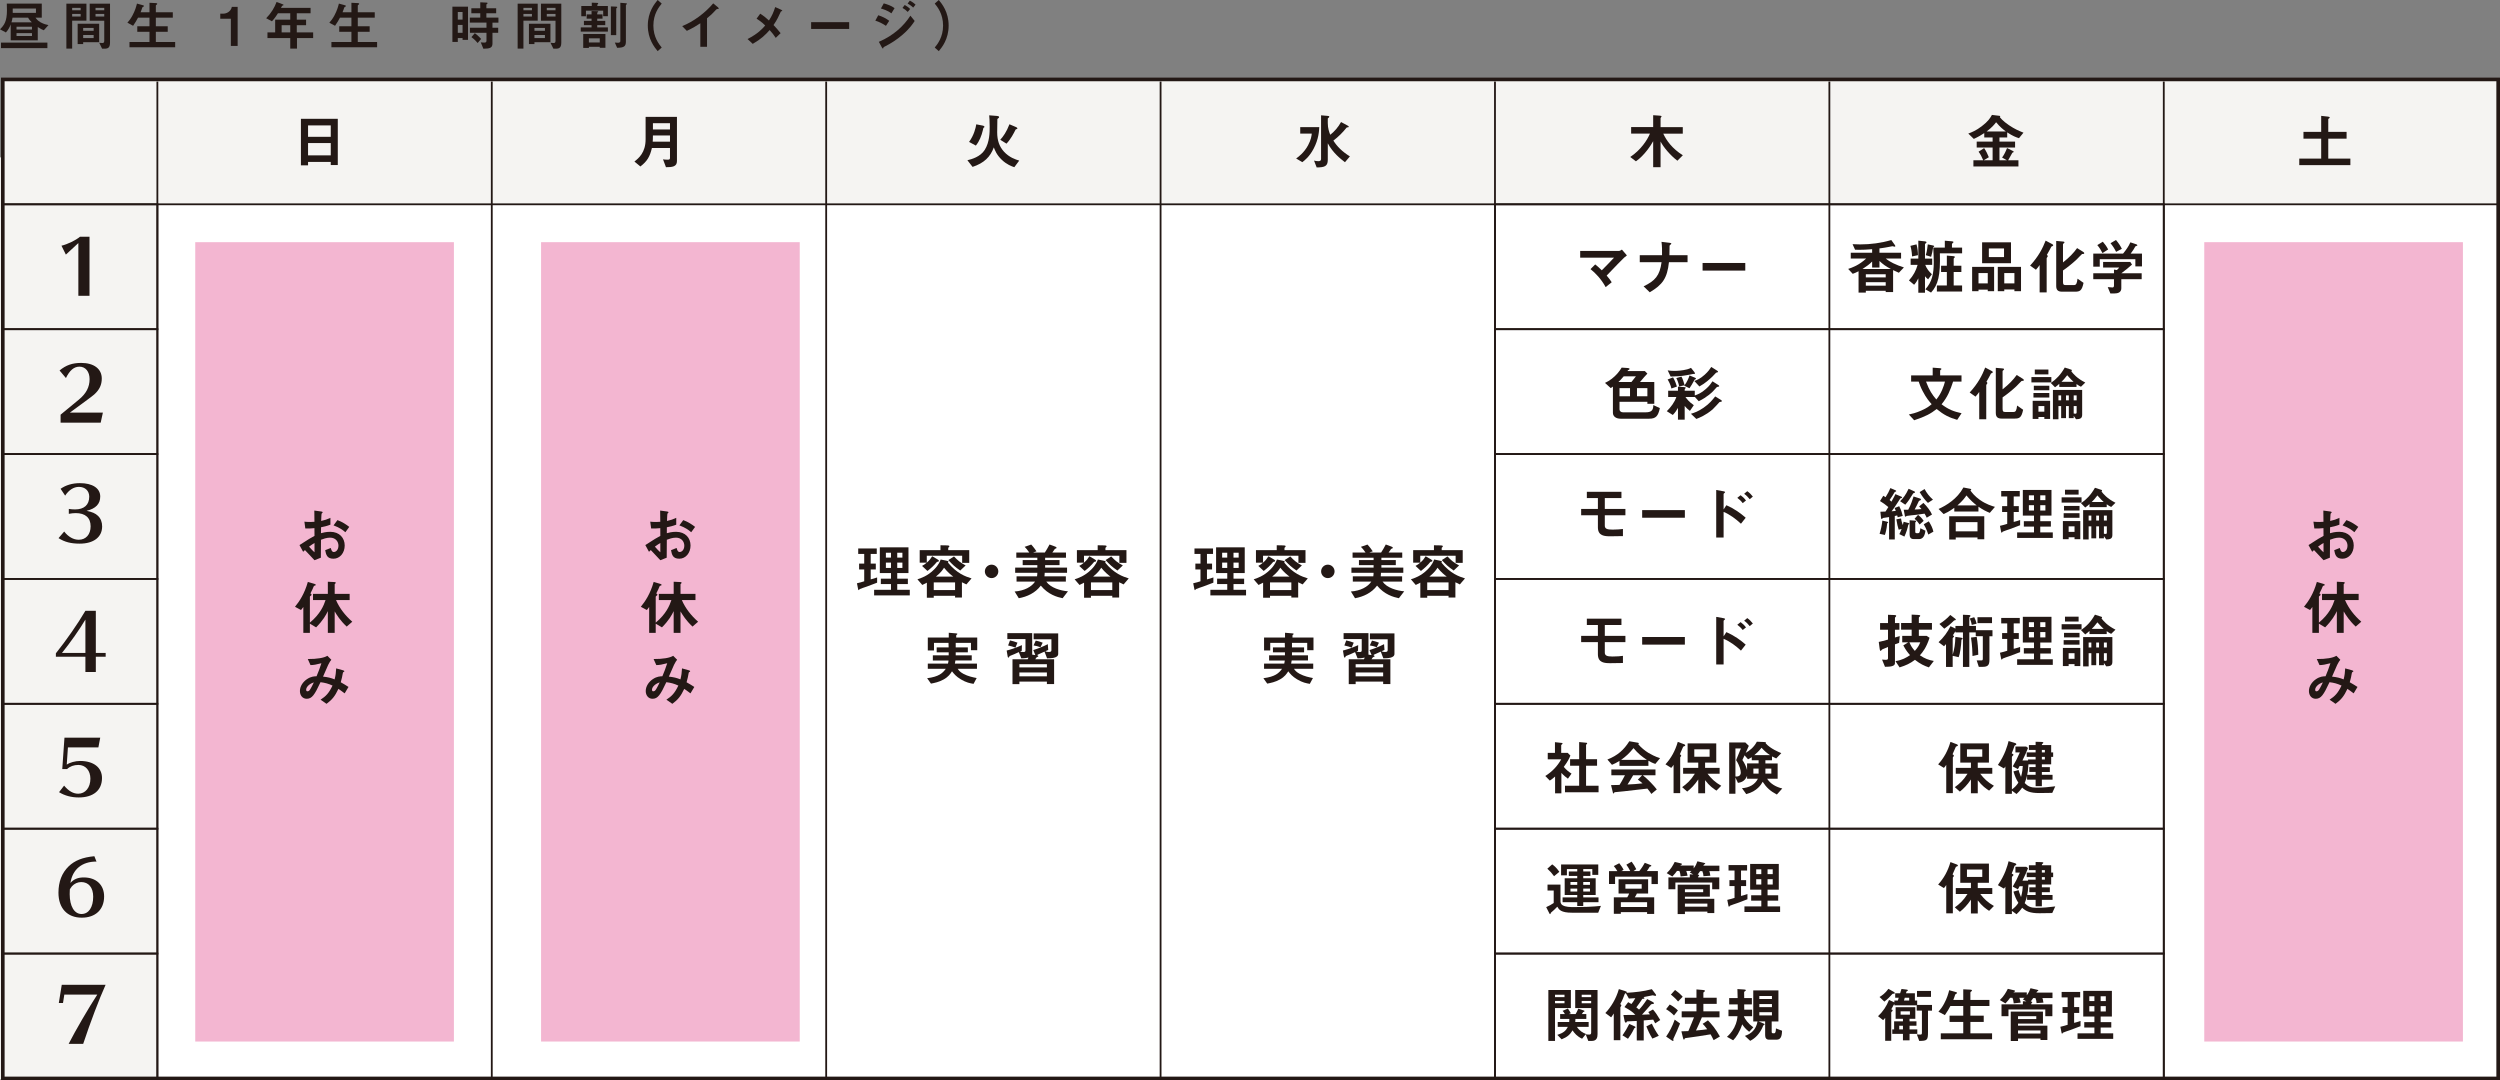<?xml version="1.0" encoding="UTF-8"?>
<svg id="_レイヤー_1" data-name="レイヤー_1" xmlns="http://www.w3.org/2000/svg" version="1.1" viewBox="0 0 534.149 230.808">
  <rect x="0" y="0" width="534.149" height="230.808" fill="#808080" stroke="none"/>
  <!-- Generator: Adobe Illustrator 29.4.0, SVG Export Plug-In . SVG Version: 2.1.0 Build 152)  -->
  <defs>
    <style>
      .st0 {
        fill: #231815;
      }

      .st1 {
        fill: #fff;
      }

      .st2 {
        stroke-width: .389px;
      }

      .st2, .st3 {
        fill: none;
        stroke: #231815;
        stroke-miterlimit: 10;
      }

      .st4 {
        fill: #f3b6d1;
      }

      .st3 {
        stroke-width: .777px;
      }

      .st5 {
        fill: #f5f4f2;
      }
    </style>
  </defs>
  <g>
    <path class="st0" d="M9.361,6.469c-.479-.194-.515-.217-1.291-.696v2.845H2.286v-3.417c-.149.446-.481,1.155-1.029,1.737l-1.257-.674c.891-.893,1.486-1.68,1.486-4.081,0-.366-.023-.914-.034-1.406h7.475v2.994h-1.338c.16.229.434.629,1.097,1.006.697.389,1.372.525,1.669.583l-.995,1.108ZM.206,10.287v-1.189h9.92v1.189H.206ZM6.001,3.772h-3.326c-.047.366-.115.64-.229.995h4.344c-.332-.332-.583-.606-.789-.995ZM7.681,1.829H2.72v.927h4.961v-.927ZM6.835,5.716h-3.303v.593h3.303v-.593ZM6.835,7.075h-3.303v.619h3.303v-.619Z"/>
    <path class="st0" d="M15.416,4.423v5.956h-1.235V.778h4.287v3.645h-3.052ZM17.234,1.68h-1.818v.515h1.818v-.515ZM17.234,2.973h-1.818v.559h1.818v-.559ZM17.77,9.018v.4h-1.178v-4.342h4.595v3.942h-3.417ZM20.009,5.967h-2.239v.617h2.239v-.617ZM20.009,7.476h-2.239v.651h2.239v-.651ZM22.365,10.402h-.549l-.617-1.259c.194.023.434.047.662.047.206,0,.412-.047.412-.446v-4.321h-3.109V.778h4.343v8.274c0,1.006-.308,1.35-1.142,1.35ZM22.274,1.68h-1.863v.515h1.863v-.515ZM22.274,2.973h-1.863v.559h1.863v-.559Z"/>
    <path class="st0" d="M27.665,10.105v-1.131h4.274v-2.173h-2.607v-1.189h2.607v-1.839h-2.446c-.287.538-.572,1.051-1.052,1.737l-1.223-.651c.423-.504.697-.835,1.074-1.533.595-1.108.789-1.863.972-2.56l1.201.332c.24.068.296.115.296.183,0,.057-.034.104-.136.149-.172.081-.195.138-.24.229-.07.228-.16.515-.342.959h1.897V.595l1.382.068c.183.011.274.057.274.172,0,.057-.034.102-.126.16-.136.081-.172.136-.172.217v1.406h3.625v1.155h-3.625v1.839h2.539v1.189h-2.539v2.173h4.127v1.131h-9.761Z"/>
    <path class="st0" d="M49.324,9.807v-5.805h-2.263v-1.086h.663c.606,0,1.567-.366,1.818-1.452h1.234v8.344h-1.452Z"/>
    <path class="st0" d="M63.454,8.138v2.252h-1.44v-2.252h-4.87v-1.21h1.646v-2.722h3.224v-1.372h-2.63c-.651,1.04-1.006,1.418-1.28,1.716l-1.234-.653c1.063-1.074,1.806-2.32,2.218-3.475l1.406.525c.057.023.079.07.079.104s-.022.079-.057.102c-.034.011-.217.057-.24.091-.022,0-.228.389-.251.434h6.333v1.155h-2.949v1.372h1.988v1.178h-1.988v1.544h3.498v1.21h-3.451ZM62.015,5.384h-1.841v1.544h1.841v-1.544Z"/>
    <path class="st0" d="M70.811,10.105v-1.131h4.274v-2.173h-2.605v-1.189h2.605v-1.839h-2.446c-.285.538-.57,1.051-1.051,1.737l-1.223-.651c.423-.504.696-.835,1.074-1.533.593-1.108.787-1.863.97-2.56l1.201.332c.24.068.298.115.298.183,0,.057-.036.104-.138.149-.17.081-.194.138-.238.229-.07.228-.161.515-.344.959h1.897V.595l1.384.068c.183.011.274.057.274.172,0,.057-.034.102-.127.16-.136.081-.17.136-.17.217v1.406h3.624v1.155h-3.624v1.839h2.537v1.189h-2.537v2.173h4.126v1.131h-9.761Z"/>
    <path class="st0" d="M98.831,8.516v-.378h-1.017v.823h-1.155V1.429h3.337v7.087h-1.165ZM98.831,2.56h-1.017v1.624h1.017v-1.624ZM98.831,5.327h-1.017v1.68h1.017v-1.68ZM105.221,4.835v1.097h1.223v1.074h-1.223v2.286c0,.904-.491,1.11-1.944,1.121l-.559-1.361c.4.047.719.047.753.047.251,0,.47-.047.47-.4v-1.692h-3.532v-1.074h3.532v-1.097h-3.555v-1.074h2.229v-.927h-1.908v-1.074h1.908V.491l1.406.07c.081,0,.149.034.149.125,0,.057-.056.125-.113.16-.115.091-.138.091-.138.149v.766h2.092v1.074h-2.092v.927h2.573v1.074h-1.269ZM102.055,9.19c-.64-.755-1.087-1.076-1.327-1.259l.721-.844c.274.206.742.549,1.348,1.233l-.742.87Z"/>
    <path class="st0" d="M111.835,4.423v5.956h-1.235V.778h4.287v3.645h-3.052ZM113.652,1.68h-1.816v.515h1.816v-.515ZM113.652,2.973h-1.816v.559h1.816v-.559ZM114.189,9.018v.4h-1.176v-4.342h4.594v3.942h-3.417ZM116.431,5.967h-2.241v.617h2.241v-.617ZM116.431,7.476h-2.241v.651h2.241v-.651ZM118.785,10.402h-.549l-.619-1.259c.195.023.436.047.663.047.206,0,.412-.047.412-.446v-4.321h-3.109V.778h4.343v8.274c0,1.006-.308,1.35-1.142,1.35ZM118.693,1.68h-1.865v.515h1.865v-.515ZM118.693,2.973h-1.865v.559h1.865v-.559Z"/>
    <path class="st0" d="M128.736,3.075v.914h-1.131v.468h1.714v.914h-1.714v.48h2.275v.904h-5.797v-.904h2.309v-.48h-1.633v-.914h1.633v-.468h-1.051v-.914h1.051v-.719l1.212.034c.172,0,.217.045.217.113,0,.047-.034.104-.17.149-.023.013-.047.047-.047.091v.332h1.131ZM125.193,3.475h-.995V1.28h2.241v-.708l1.155.045c.034,0,.217.013.217.127,0,.068-.045.113-.081.149-.045.045-.102.09-.102.136v.251h2.252v2.184h-1.006v-1.189h-3.681v1.199ZM128.142,10.219v-.219h-2.32v.24h-1.212v-2.971h4.744v2.949h-1.212ZM128.142,9.075v-.88h-2.32v.88h2.32ZM131.662,7.51h-1.142V1.372l1.155.047c.09,0,.204.034.204.125,0,.068-.045.115-.102.149-.091.079-.115.125-.115.183v5.635ZM132.542.595l1.131.091c.217.023.274.045.274.113,0,.07-.045.115-.102.161-.057.045-.115.102-.115.17v7.738c0,1.063-.411,1.314-1.874,1.35l-.491-1.121c.308.034.57.034.662.034.16,0,.515-.011.515-.376V.595Z"/>
    <path class="st0" d="M140.514,10.927c-.674-.823-2.103-2.56-2.103-5.463s1.429-4.652,2.103-5.465l.868.766c-.583.721-1.782,2.207-1.782,4.699s1.199,3.977,1.782,4.697l-.868.766Z"/>
    <path class="st0" d="M153.299,1.92c-.17.013-.194.034-.353.206-.572.651-1.212,1.246-1.886,1.782v6.092h-1.429v-5.029c-.776.515-1.544.995-2.881,1.624l-.993-1.018c2.388-.938,4.904-2.811,6.629-4.857l.995.823c.045.034.194.183.194.274,0,.079-.045.091-.274.102Z"/>
    <path class="st0" d="M166.852,2.435c-.504,1.086-.776,1.737-1.578,2.915.515.549.938,1.017,1.51,1.737l-1.04,1.006c-.412-.617-.755-1.086-1.303-1.669-.961,1.074-1.784,1.897-3.613,2.949l-1.108-1.029c2.239-1.165,3.075-2.103,3.772-2.892-.274-.285-.732-.755-1.841-1.463l.778-1.063c.81.504,1.359.995,1.863,1.452.663-1.006.995-1.784,1.338-2.869l1.268.57c.057.023.24.127.24.229,0,.068-.17.102-.285.125Z"/>
    <path class="st0" d="M173.305,6.184v-1.45h8.127v1.45h-8.127Z"/>
    <path class="st0" d="M189.293,5.52c-.719-.479-1.429-.844-2.273-1.108l.628-1.155c.87.274,1.623.651,2.343,1.189l-.697,1.074ZM192.791,7.464c-1.165,1.006-2.469,1.841-3.841,2.526-.149.081-.172.081-.194.172-.036.147-.057.204-.115.204-.104,0-.229-.24-.264-.308l-.606-1.119c3.156-1.35,5.338-3.406,6.745-5.59l.914,1.131c-.366.561-1.087,1.658-2.641,2.983ZM190.46,2.847c-.755-.572-1.795-.904-2.241-1.029l.606-1.097c.628.172,1.589.468,2.309,1.017l-.674,1.11ZM193.945,2.549c-.342-.355-.697-.617-1.121-.857l.481-.629c.342.195.776.468,1.155.857l-.515.629ZM195.111,1.624c-.342-.355-.834-.663-1.189-.87l.481-.629c.206.115.8.446,1.212.87l-.504.629Z"/>
    <path class="st0" d="M200.583,10.927l-.868-.766c.583-.721,1.782-2.194,1.782-4.697s-1.199-3.978-1.782-4.699l.868-.766c.674.823,2.103,2.56,2.103,5.465s-1.429,4.651-2.103,5.463Z"/>
  </g>
  <g>
    <polygon class="st1" points=".597 16.971 .597 43.652 .597 70.333 .597 97.014 .597 123.695 .597 150.376 .597 177.057 .597 203.738 .597 230.419 533.76 230.419 533.76 203.738 533.76 177.057 533.76 150.376 533.76 123.695 533.76 97.014 533.76 70.333 533.76 43.652 533.76 16.971 .597 16.971"/>
    <polygon class="st5" points="533.76 16.971 .597 16.971 .597 33.627 0 33.627 0 230.625 33.625 230.625 33.625 43.652 533.76 43.652 533.76 16.971"/>
    <path class="st0" d="M70.669,35.262v-.667h-4.85v.731h-1.526v-9.943h7.878v9.879h-1.502ZM70.669,26.794h-4.85v2.438h4.85v-2.438ZM70.669,30.566h-4.85v2.63h4.85v-2.63Z"/>
    <g>
      <path class="st0" d="M16.741,63.198v-11.264l-2.668,2.463-.94-1.899c1.316-.314,3.059-1.162,3.952-1.915h2.04v12.614h-2.385Z"/>
      <path class="st0" d="M16.882,85.354c1.537-1.271,2.259-2.652,2.259-4.346,0-1.601-.862-2.668-2.166-2.668-1.16,0-2.085.785-2.887,2.431l-1.364-1.615c1.397-1.146,2.729-1.615,4.628-1.615,2.715,0,4.393,1.271,4.393,3.342,0,1.348-.502,2.399-1.615,3.403-.251.221-.925.739-2.04,1.554l-3.168,2.322h7.059l-.47,2.148h-8.567v-1.709l3.939-3.247Z"/>
      <path class="st0" d="M12.943,104.437c1.13-.8,2.542-1.208,4.127-1.208,2.698,0,4.346,1.083,4.346,2.854,0,1.585-.943,2.575-2.919,3.06,1.223.251,1.866.532,2.431,1.067.597.565.895,1.334.895,2.273,0,2.275-1.82,3.672-4.785,3.672-1.883,0-3.217-.344-4.533-1.176l1.207-1.413c.879,1.129,1.978,1.757,3.107,1.757,1.537,0,2.541-1.129,2.541-2.87,0-1.836-1.13-2.824-3.2-2.824-.391,0-.988.063-1.459.158v-1.052c.346.063.895.109,1.32.109,1.96,0,3.043-.972,3.043-2.729,0-1.255-.879-2.087-2.213-2.087-1.113,0-2.15.674-2.933,1.868l-.974-1.459Z"/>
      <path class="st0" d="M11.939,139.582c2.134-2.652,4.676-6.291,6.308-9.084h2.227v9.005h2.103v.816h-2.103v3.263h-2.227v-3.263h-6.308v-.737ZM18.247,132.38c-1.255,2.119-3.184,4.864-5.004,7.123h5.004v-7.123Z"/>
      <path class="st0" d="M14.263,163.372c.642-.455,1.818-.785,2.854-.785,2.871,0,4.676,1.397,4.676,3.639,0,2.621-1.836,4.158-4.974,4.158-1.569,0-2.982-.376-4.204-1.129l1.081-1.397c.974,1.162,1.961,1.727,3.012,1.727,1.538,0,2.605-1.318,2.605-3.2,0-1.757-1.035-2.949-2.573-2.949-.957,0-1.789.298-2.401.878h-1.035l.47-6.7h7.642l-.393,2.073h-6.51l-.251,3.686Z"/>
      <path class="st0" d="M20.615,184.084c-3.089-.016-5.113,1.648-5.569,4.565.737-.816,1.615-1.176,2.84-1.176,2.666,0,4.36,1.585,4.36,4.063,0,2.793-1.834,4.534-4.769,4.534-3.105,0-4.988-2.008-4.988-5.334,0-2.322.721-4.204,2.164-5.617,1.302-1.269,3.012-1.943,5.508-2.18l.454,1.146ZM14.89,191.05c0,2.573.988,4.235,2.524,4.235s2.496-1.427,2.496-3.7c0-1.947-.974-3.123-2.559-3.123-.753,0-1.458.33-1.976.895-.158.188-.455.611-.455.674-.03.36-.03.565-.03,1.02Z"/>
      <path class="st0" d="M22.56,210.416c-1.348,2.98-3.278,8.062-4.784,12.611h-3.107c1.427-2.808,4.298-7.733,6.119-10.526h-7.045l-.283,1.805h-.895l.628-3.89h9.366Z"/>
    </g>
    <path class="st0" d="M142.29,35.724l-.631-1.682c.219.039.515.077,1.015.077.373,0,.475-.102.475-.384v-2.117h-3.862c-.425,1.822-.988,2.822-2.464,3.951l-1.271-1.052c.911-.731,2.388-1.899,2.388-4.76v-4.785h6.697v9.455c0,1.207-1.038,1.296-2.347,1.296ZM143.149,28.937h-3.645c0,.719-.025,1.052-.05,1.336h3.695v-1.336ZM143.149,26.319h-3.645v1.336h3.645v-1.336Z"/>
    <path class="st0" d="M216.714,35.724c-.565-.192-1.615-.565-2.68-1.59-1.104-1.052-1.488-2.092-1.694-2.644-.757,2.053-2.078,3.349-4.542,4.17l-1.104-1.424c.911-.219,2.747-.719,3.695-2.194,1.065-1.667,1.065-3.81,1.065-4.991,0-1.257-.065-1.936-.102-2.411l1.655.129c.154.013.463.05.463.256,0,.09-.065.154-.117.192-.204.154-.229.167-.256.244-.013.731-.038,2.117-.038,2.797,0,1.796.475,3.066,1.436,4.131,1.155,1.271,2.49,1.682,3.272,1.926l-1.052,1.411ZM210.273,27.217c-.013.027-.142.104-.167.129-.013.013-.102.423-.102.448-.283,1.194-.732,2.361-1.502,3.311l-1.449-.783c1.051-1.449,1.411-2.964,1.538-3.76l1.386.271c.117.025.36.09.36.269,0,.065-.027.09-.065.115ZM217.228,27.578c-.206.05-.219.065-.258.154-.396.782-.988,1.963-1.924,2.964l-1.334-.834c.615-.654,1.359-1.707,1.963-3.311l1.386.59c.102.039.307.154.307.296,0,.102-.09.129-.14.142Z"/>
    <path class="st0" d="M280.654,31.798c-.898,1.694-1.899,2.463-2.399,2.849l-1.321-.783c.55-.398,1.667-1.219,2.541-2.809.654-1.207.757-2.078.794-2.515h-2.464v-1.384h4.068c-.039.807-.117,2.566-1.219,4.643ZM287.365,34.659c-.898-.692-2.553-1.951-3.67-4.041v3.528c0,1.411-.719,1.615-2.374,1.63l-.565-1.463c.206.05.54.127.923.127.308,0,.579-.102.579-.436v-9.366l1.334.115c.294.027.423.039.423.194,0,.077-.039.102-.154.217-.127.104-.167.129-.167.181v.974c0,1.052.281,1.874.525,2.478.821-.617,1.707-1.617,2.311-2.722l1.269.681c.256.14.373.217.373.321,0,.102-.104.115-.129.115-.244.025-.269.025-.333.077-.834,1.052-1.757,1.963-2.822,2.772.794,1.269,1.911,2.374,3.529,3.374l-1.052,1.244Z"/>
    <path class="st0" d="M358.387,34.338c-1.488-1.129-2.989-2.899-3.591-4.106v5.492h-1.58v-5.556c-.411.771-1.847,3.028-3.683,4.299l-1.217-.925c2.257-1.501,3.643-3.618,4.208-4.99h-4.016v-1.398h4.708v-2.54l1.296.09c.488.038.488.102.488.192,0,.052-.052.102-.102.167-.065.077-.102.129-.102.167v1.926h4.746v1.398h-4.169c.64,1.411,1.886,3.195,4.181,4.618l-1.167,1.167Z"/>
    <path class="st0" d="M431.375,29.528c-.629-.206-1.321-.45-2.516-1.246v1.092h-1.655v.884h3.337v1.259h-3.337v2.72h1.58l-1.015-.565c.5-.719.784-1.334,1.052-2.04l1.334.667c.065.039.09.117.09.129,0,.038-.013.09-.09.115-.154.052-.179.065-.217.129-.244.461-.681,1.257-.873,1.565h2.195v1.334h-9.623v-1.334h2.091c-.296-.731-.577-1.284-.988-1.822l1.192-.771c.45.681.746,1.296,1.002,1.951l-1.078.642h1.886v-2.72h-3.401v-1.259h3.401v-.884h-1.784v-.938c-.642.423-1.207.771-2.232,1.244l-1.182-1.142c.809-.307,1.642-.627,2.874-1.565,1.386-1.051,1.797-1.744,2.182-2.424l1.655.204c.052.014.115.052.115.117,0,.038-.013.065-.038.09-.013.025-.039.05-.039.065,0,.038.604.821,1.913,1.705,1.282.861,2.091,1.194,3.13,1.617l-.963,1.181ZM426.487,26.115c-.36.475-.848,1.09-2.028,1.976h4.118c-.54-.398-1.269-.963-2.091-1.976Z"/>
    <path class="st0" d="M491.261,35.276v-1.386h4.683v-4.26h-3.787v-1.45h3.787v-3.426l1.501.167c.192.027.321.077.321.206,0,.052-.013.09-.142.167-.102.065-.167.102-.167.154v2.732h3.914v1.45h-3.914v4.26h4.723v1.386h-10.919Z"/>
    <polygon class="st3" points=".597 16.971 .597 47.464 .597 77.956 .597 108.449 .597 138.941 .597 169.434 .597 199.926 .597 230.419 533.76 230.419 533.76 199.926 533.76 169.434 533.76 138.941 533.76 108.449 533.76 77.956 533.76 47.464 533.76 16.971 .597 16.971"/>
    <g>
      <rect class="st2" x=".597" y="16.971" width="533.163" height="26.681"/>
      <rect class="st2" x="319.42" y="43.652" width="142.897" height="26.681"/>
      <rect class="st2" x="319.42" y="70.333" width="142.897" height="26.681"/>
      <rect class="st2" x="319.42" y="97.014" width="142.897" height="26.681"/>
      <rect class="st2" x="319.42" y="123.695" width="142.897" height="26.681"/>
      <rect class="st2" x="319.42" y="150.376" width="142.897" height="26.681"/>
      <rect class="st2" x="319.42" y="177.057" width="142.897" height="26.681"/>
      <rect class="st2" x="319.42" y="203.738" width="142.897" height="26.681"/>
      <rect class="st2" x=".509" y="43.652" width="33.124" height="26.681"/>
      <rect class="st2" x=".509" y="70.333" width="33.124" height="26.681"/>
      <rect class="st2" x=".509" y="97.014" width="33.124" height="26.681"/>
      <rect class="st2" x=".509" y="123.695" width="33.124" height="26.681"/>
      <rect class="st2" x=".509" y="150.376" width="33.124" height="26.681"/>
      <rect class="st2" x=".509" y="177.057" width="33.124" height="26.681"/>
      <rect class="st2" x=".509" y="203.738" width="33.124" height="26.681"/>
    </g>
    <g>
      <line class="st2" x1="33.625" y1="17.424" x2="33.625" y2="230.625"/>
      <line class="st2" x1="105.073" y1="17.424" x2="105.073" y2="230.625"/>
      <line class="st2" x1="176.521" y1="17.424" x2="176.521" y2="230.625"/>
      <line class="st2" x1="247.969" y1="17.424" x2="247.969" y2="230.625"/>
      <line class="st2" x1="319.416" y1="17.424" x2="319.416" y2="230.625"/>
      <line class="st2" x1="390.864" y1="17.424" x2="390.864" y2="230.625"/>
      <line class="st2" x1="462.312" y1="17.424" x2="462.312" y2="230.625"/>
      <line class="st2" x1="533.76" y1="17.424" x2="533.76" y2="230.625"/>
    </g>
    <rect class="st4" x="-16.047" y="109.506" width="170.792" height="55.266" transform="translate(206.488 67.79) rotate(90)"/>
    <g>
      <path class="st0" d="M63.988,116.462c2.105-1.361,2.349-1.501,3.208-1.963l-.013-1.655c-.771.077-1.232.09-1.951.065l-.192-1.45c.359.038.667.065,1.257.065.321,0,.513-.013.886-.039-.013-1.449-.013-1.565-.025-2.399l1.424.192c.359.052.359.142.359.206,0,.052-.192.204-.219.244-.05.077-.09,1.334-.1,1.578.821-.179,1.257-.333,1.976-.667v1.463c-.81.308-1.413.436-2.003.552l-.013,1.269c.373-.102,1.065-.296,1.976-.296,1.988,0,3.091,1.321,3.091,2.926,0,1.578-1.026,2.822-2.399,2.822-1.409,0-1.59-.884-1.77-1.822l1.192-.475c.154.527.258.861.656.861.461,0,.986-.463.986-1.361,0-.859-.615-1.705-1.782-1.705-.757,0-1.502.281-1.951.448-.013,2.04-.013,2.272-.025,3.837l-1.361.538c-.55-.59-.873-.936-2.04-2.168-.179.167-.204.179-.385.371l-.782-1.436ZM67.196,116.012c-.36.219-.629.385-1.167.783.411.513.936,1,1.167,1.207v-1.99ZM73.792,113.717c-.577-.502-1.246-.99-2.528-1.463l.834-1.129c1.052.385,1.899.963,2.526,1.45l-.832,1.142Z"/>
      <path class="st0" d="M74.074,133.876c-1.399-1.309-2.105-2.463-2.566-3.245v4.593h-1.463v-4.645c-.398.834-1.015,1.963-2.503,3.464l-1.334-.794v1.963h-1.399v-5.531c-.194.296-.321.45-.5.654l-1.282-.692c.948-1.155,2.039-2.784,2.745-5.312l1.424.423c.065.013.271.102.271.206,0,.09-.079.115-.104.127-.256.077-.294.09-.333.194-.167.384-.333.834-.706,1.513.194.129.244.167.244.283,0,.09-.127.179-.165.204-.027.013-.194.129-.194.231v5.517c2.232-1.847,2.976-3.67,3.349-4.825h-2.682v-1.321h3.17v-2.591l1.269.063c.09,0,.423-.013.423.154,0,.104-.127.194-.229.308v2.065h3.195v1.321h-2.914c.769,1.796,2.013,3.349,3.477,4.633l-1.192,1.038Z"/>
      <path class="st0" d="M73.638,148.145c-.681-.525-1.04-.769-1.334-.961-.746,1.59-1.348,2.309-2.542,3.195l-1.269-.886c1.13-.731,1.782-1.386,2.553-3.016-.975-.436-1.578-.59-2.568-.719-1.269,2.72-1.822,3.541-2.949,3.541-.873,0-1.45-.705-1.45-1.655,0-.988.617-1.936,1.513-2.54.873-.59,1.592-.602,2.04-.615.373-.886.667-1.617,1.04-2.784-1.155.296-1.617.385-2.334.398l-.577-1.296c1.976.013,3.489-.244,4.181-.692l.848.846c-.167.219-.398.513-.669,1.09-.011.052-.922,2.117-1.101,2.515,1.101.115,1.693.281,2.474.59.219-.886.283-1.411.333-2.349l1.438.398c.129.039.308.104.308.219,0,.065-.014.077-.194.167-.102.065-.102.09-.14.269-.115.667-.194,1.052-.437,1.913.706.396,1.104.64,1.657,1l-.821,1.372ZM65.412,147.351c0,.333.169.346.258.346.14,0,.333-.013.538-.308.283-.398.757-1.398.846-1.59-1.103.346-1.642,1.078-1.642,1.553Z"/>
    </g>
    <g>
      <path class="st0" d="M185.197,125.327c-.244.09-1.411.463-1.513.54-.025.025-.167.231-.219.231-.05,0-.09-.065-.127-.244l-.244-1.232c.59-.129,1.115-.283,1.553-.425v-2.526h-1.092v-1.259h1.092v-2.065h-1.284v-1.167h3.964v1.167h-1.295v2.065h1.09v1.259h-1.09v2.116c.473-.115.769-.204,1.372-.411v1.117c-.732.296-1.461.565-2.207.834ZM186.764,127.213v-1.192h3.604v-1.232h-2.168v-1.155h2.168v-1.194h-2.386v-5.492h6.121v5.492h-2.399v1.194h2.27v1.155h-2.27v1.232h2.68v1.192h-7.62ZM190.368,118.104h-1.09v1.027h1.09v-1.027ZM190.368,120.209h-1.09v1.142h1.09v-1.142ZM192.807,118.104h-1.103v1.027h1.103v-1.027ZM192.807,120.209h-1.103v1.142h1.103v-1.142Z"/>
      <path class="st0" d="M206.472,124.867c-.411-.181-.782-.373-.948-.463v3.259h-1.463v-.36h-4.556v.411h-1.474v-3.22c-.348.179-.617.321-.975.488l-1.04-1.207c.68-.217,2.182-.692,3.581-2.117.974-.974,1.269-1.782,1.384-2.116l1.194.244c.296.063.463.102.463.217,0,.104-.065.154-.104.194,1.951,2.386,3.772,2.976,5.044,3.387l-1.104,1.284ZM205.574,120.259v-1.526h-7.557v1.476c.565-.45.873-.911,1.155-1.361l1.065.629c.142.077.373.231.373.346,0,.154-.179.192-.423.231-.629.769-1.259,1.346-2.028,1.938l-1.155-1.079c.436-.244.719-.436,1-.692h-1.501v-2.682h4.439v-1.038l1.334.025c.565.013.565.115.565.192,0,.104-.065.154-.102.194-.102.077-.142.102-.142.167v.461h4.491v2.72h-1.515ZM204.061,124.429h-4.556v1.642h4.556v-1.642ZM201.7,121.299c-.231.373-.577.95-1.732,1.899h3.708c-.475-.359-1.167-.898-1.976-1.899ZM205.164,121.901c-1.155-.794-1.603-1.217-2.541-2.232l1.207-.782c.809.859,1.361,1.334,2.489,1.924l-1.155,1.09Z"/>
      <path class="st0" d="M211.86,123.518c-.796,0-1.436-.642-1.436-1.436s.654-1.438,1.436-1.438,1.438.642,1.438,1.438-.642,1.436-1.438,1.436Z"/>
      <path class="st0" d="M227.038,127.816c-1.155-.244-3.066-.757-4.658-2.693-1.18,1.578-2.939,2.374-4.708,2.693l-.886-1.436c2.065-.142,3.631-1,4.362-2.117h-3.952v-1.129h4.375c.039-.244.065-.436.065-.744h-4.735v-1.115h4.735v-.527h-3.13v-1.078h3.13v-.5h-4.491v-1.115h2.772c-.333-.515-.744-.975-.988-1.219l1.399-.488c.5.525.911,1.129,1.13,1.449l-.732.258h2.516c.294-.463.654-1.027,1-1.719l1.207.448c.102.039.294.115.294.256,0,.039-.013.065-.025.09-.039.039-.296.117-.333.154-.027.027-.463.642-.54.771h2.914v1.115h-4.454v.5h3.08v1.078h-3.08v.527h4.683v1.115h-4.773c0,.231-.013.411-.05.744h4.567v1.129h-4.183c.95,1.361,3.068,1.938,4.633,2.08l-1.142,1.474Z"/>
      <path class="st0" d="M240.062,124.867c-.411-.181-.782-.373-.948-.463v3.259h-1.463v-.36h-4.556v.411h-1.474v-3.22c-.348.179-.617.321-.975.488l-1.04-1.207c.68-.217,2.182-.692,3.581-2.117.974-.974,1.269-1.782,1.384-2.116l1.194.244c.296.063.463.102.463.217,0,.104-.065.154-.104.194,1.951,2.386,3.772,2.976,5.044,3.387l-1.104,1.284ZM239.163,120.259v-1.526h-7.557v1.476c.565-.45.873-.911,1.155-1.361l1.065.629c.142.077.373.231.373.346,0,.154-.179.192-.423.231-.629.769-1.259,1.346-2.028,1.938l-1.155-1.079c.436-.244.719-.436,1-.692h-1.501v-2.682h4.439v-1.038l1.334.025c.565.013.565.115.565.192,0,.104-.065.154-.102.194-.102.077-.142.102-.142.167v.461h4.491v2.72h-1.515ZM237.65,124.429h-4.556v1.642h4.556v-1.642ZM235.289,121.299c-.231.373-.577.95-1.732,1.899h3.708c-.475-.359-1.167-.898-1.976-1.899ZM238.753,121.901c-1.155-.794-1.603-1.217-2.541-2.232l1.207-.782c.809.859,1.361,1.334,2.489,1.924l-1.155,1.09Z"/>
      <path class="st0" d="M207.455,138.915v-1.565h-3.258v.975h2.591v1.051h-2.591v.642h3.425v1.104h-3.489c-.039.256-.065.371-.115.667h4.721v1.103h-4.118c.256.373.461.654,1.192,1.065,1.015.552,2.08.757,2.862.911l-.667,1.244c-.744-.127-1.553-.269-2.707-.961-1.04-.617-1.476-1.181-1.899-1.719-.346.538-.744,1.155-1.771,1.732-1,.565-1.936.744-2.72.898l-.821-1.155c2.503-.321,3.312-1.078,3.991-2.015h-3.849v-1.103h4.312c.075-.308.102-.488.115-.667h-3.349v-1.104h3.387v-.642h-2.566v-1.051h2.553c0-.488,0-.515-.025-.975h-3.105v1.628h-1.321v-2.77h4.479v-1.015l1.538.129c.219.013.296.038.296.127,0,.052-.039.091-.115.154-.027.014-.129.09-.129.167v.437h4.491v2.707h-1.336Z"/>
      <path class="st0" d="M223.717,140.66l-.55-1.438c-.219.104-1.399.617-1.45.654-.052.039-.065.091-.077.154.052.027.206.065.206.167,0,.09-.039.104-.348.231-.063.025-.244.36-.294.423h4.016v5.3h-1.54v-.527h-5.877v.54h-1.476v-5.312h3.247c.052-.09.127-.217.154-.359-.244.052-.68.167-1.515.167l-.538-1.334c-.681.333-1.219.55-1.899.821-.065.025-.09.05-.129.14-.065.154-.09.219-.179.219-.142,0-.167-.231-.179-.281l-.206-1.232c.744-.194,1.759-.475,3.26-1.155l-.039,1.205c-.179.077-.192.09-.346.167.167.039.36.104.68.104.398,0,.463-.129.463-.398v-2.374h-3.875v-1.271h5.313v4.593l.667.104-.437-1.079c1.065-.333,2.105-.744,3.105-1.257l.09,1.232-.628.283c.217.102.371.152.705.152.437,0,.604-.09.604-.384v-2.324h-3.799v-1.257h5.248v4.375c0,.925-1.538.938-2.374.95ZM216.956,138.363c-.488-.179-.963-.321-1.565-.45l.398-1.078c.615.129,1.038.256,1.603.475l-.436,1.052ZM223.679,141.917h-5.877v.681h5.877v-.681ZM223.679,143.675h-5.877v.834h5.877v-.834ZM222.306,138.286c-.488-.167-.871-.296-1.476-.385l.463-1.026c.269.05.821.167,1.488.448l-.475.963Z"/>
    </g>
    <g>
      <path class="st0" d="M257.043,125.327c-.244.09-1.411.463-1.513.54-.025.025-.167.231-.219.231-.05,0-.09-.065-.127-.244l-.244-1.232c.59-.129,1.115-.283,1.553-.425v-2.526h-1.092v-1.259h1.092v-2.065h-1.284v-1.167h3.964v1.167h-1.295v2.065h1.09v1.259h-1.09v2.116c.473-.115.769-.204,1.372-.411v1.117c-.732.296-1.463.565-2.207.834ZM258.608,127.213v-1.192h3.606v-1.232h-2.168v-1.155h2.168v-1.194h-2.386v-5.492h6.121v5.492h-2.399v1.194h2.27v1.155h-2.27v1.232h2.68v1.192h-7.622ZM262.213,118.104h-1.09v1.027h1.09v-1.027ZM262.213,120.209h-1.09v1.142h1.09v-1.142ZM264.652,118.104h-1.103v1.027h1.103v-1.027ZM264.652,120.209h-1.103v1.142h1.103v-1.142Z"/>
      <path class="st0" d="M278.318,124.867c-.411-.181-.782-.373-.948-.463v3.259h-1.463v-.36h-4.556v.411h-1.476v-3.22c-.346.179-.615.321-.974.488l-1.04-1.207c.68-.217,2.182-.692,3.581-2.117.974-.974,1.269-1.782,1.384-2.116l1.194.244c.296.063.463.102.463.217,0,.104-.065.154-.104.194,1.951,2.386,3.772,2.976,5.044,3.387l-1.104,1.284ZM277.419,120.259v-1.526h-7.557v1.476c.565-.45.873-.911,1.155-1.361l1.065.629c.142.077.373.231.373.346,0,.154-.179.192-.423.231-.629.769-1.259,1.346-2.028,1.938l-1.155-1.079c.436-.244.719-.436,1-.692h-1.501v-2.682h4.439v-1.038l1.334.025c.565.013.565.115.565.192,0,.104-.065.154-.102.194-.102.077-.142.102-.142.167v.461h4.491v2.72h-1.515ZM275.906,124.429h-4.556v1.642h4.556v-1.642ZM273.545,121.299c-.231.373-.577.95-1.732,1.899h3.708c-.475-.359-1.167-.898-1.976-1.899ZM277.009,121.901c-1.155-.794-1.603-1.217-2.541-2.232l1.207-.782c.809.859,1.361,1.334,2.489,1.924l-1.155,1.09Z"/>
      <path class="st0" d="M283.706,123.518c-.796,0-1.436-.642-1.436-1.436s.654-1.438,1.436-1.438,1.438.642,1.438,1.438-.642,1.436-1.438,1.436Z"/>
      <path class="st0" d="M298.883,127.816c-1.155-.244-3.066-.757-4.658-2.693-1.18,1.578-2.939,2.374-4.708,2.693l-.886-1.436c2.065-.142,3.631-1,4.362-2.117h-3.952v-1.129h4.375c.039-.244.065-.436.065-.744h-4.735v-1.115h4.735v-.527h-3.13v-1.078h3.13v-.5h-4.491v-1.115h2.772c-.333-.515-.744-.975-.988-1.219l1.399-.488c.5.525.911,1.129,1.13,1.449l-.732.258h2.516c.294-.463.654-1.027,1-1.719l1.207.448c.102.039.294.115.294.256,0,.039-.013.065-.025.09-.039.039-.296.117-.333.154-.027.027-.463.642-.54.771h2.914v1.115h-4.454v.5h3.08v1.078h-3.08v.527h4.683v1.115h-4.773c0,.231-.013.411-.05.744h4.567v1.129h-4.183c.95,1.361,3.068,1.938,4.633,2.08l-1.142,1.474Z"/>
      <path class="st0" d="M311.907,124.867c-.411-.181-.782-.373-.948-.463v3.259h-1.463v-.36h-4.556v.411h-1.476v-3.22c-.346.179-.615.321-.974.488l-1.04-1.207c.68-.217,2.182-.692,3.581-2.117.974-.974,1.269-1.782,1.384-2.116l1.194.244c.296.063.463.102.463.217,0,.104-.065.154-.104.194,1.951,2.386,3.772,2.976,5.044,3.387l-1.104,1.284ZM311.009,120.259v-1.526h-7.557v1.476c.565-.45.873-.911,1.155-1.361l1.065.629c.142.077.373.231.373.346,0,.154-.179.192-.423.231-.629.769-1.259,1.346-2.028,1.938l-1.155-1.079c.436-.244.719-.436,1-.692h-1.501v-2.682h4.439v-1.038l1.334.025c.565.013.565.115.565.192,0,.104-.065.154-.102.194-.102.077-.142.102-.142.167v.461h4.491v2.72h-1.515ZM309.495,124.429h-4.556v1.642h4.556v-1.642ZM307.134,121.299c-.231.373-.577.95-1.732,1.899h3.708c-.475-.359-1.167-.898-1.976-1.899ZM310.598,121.901c-1.155-.794-1.603-1.217-2.541-2.232l1.207-.782c.809.859,1.361,1.334,2.489,1.924l-1.155,1.09Z"/>
      <path class="st0" d="M279.3,138.915v-1.565h-3.258v.975h2.591v1.051h-2.591v.642h3.425v1.104h-3.489c-.039.256-.065.371-.115.667h4.721v1.103h-4.118c.256.373.463.654,1.192,1.065,1.015.552,2.08.757,2.862.911l-.667,1.244c-.744-.127-1.553-.269-2.707-.961-1.038-.617-1.476-1.181-1.899-1.719-.346.538-.744,1.155-1.771,1.732-1,.565-1.936.744-2.72.898l-.821-1.155c2.503-.321,3.312-1.078,3.991-2.015h-3.849v-1.103h4.312c.077-.308.102-.488.115-.667h-3.349v-1.104h3.387v-.642h-2.566v-1.051h2.553c0-.488,0-.515-.025-.975h-3.105v1.628h-1.321v-2.77h4.479v-1.015l1.538.129c.219.013.296.038.296.127,0,.052-.039.091-.115.154-.027.014-.129.09-.129.167v.437h4.491v2.707h-1.336Z"/>
      <path class="st0" d="M295.562,140.66l-.55-1.438c-.219.104-1.399.617-1.45.654-.052.039-.065.091-.077.154.052.027.206.065.206.167,0,.09-.039.104-.348.231-.063.025-.244.36-.294.423h4.016v5.3h-1.54v-.527h-5.877v.54h-1.476v-5.312h3.247c.052-.09.127-.217.154-.359-.244.052-.681.167-1.515.167l-.538-1.334c-.68.333-1.219.55-1.899.821-.065.025-.09.05-.129.14-.065.154-.09.219-.179.219-.142,0-.167-.231-.179-.281l-.206-1.232c.744-.194,1.759-.475,3.26-1.155l-.039,1.205c-.179.077-.192.09-.346.167.167.039.36.104.681.104.396,0,.461-.129.461-.398v-2.374h-3.875v-1.271h5.313v4.593l.667.104-.437-1.079c1.065-.333,2.105-.744,3.105-1.257l.09,1.232-.628.283c.217.102.371.152.705.152.437,0,.604-.09.604-.384v-2.324h-3.799v-1.257h5.248v4.375c0,.925-1.538.938-2.374.95ZM288.801,138.363c-.488-.179-.963-.321-1.565-.45l.398-1.078c.615.129,1.038.256,1.603.475l-.436,1.052ZM295.525,141.917h-5.877v.681h5.877v-.681ZM295.525,143.675h-5.877v.834h5.877v-.834ZM294.151,138.286c-.488-.167-.871-.296-1.476-.385l.463-1.026c.269.05.821.167,1.488.448l-.475.963Z"/>
    </g>
    <g>
      <path class="st0" d="M347.015,55.046c-.321.307-2.144,2.142-3.735,3.835.488.577.744.898,1.078,1.425l-1.296,1.038c-.961-1.77-2.22-3.026-3.233-3.847l1-1.002c.488.385.861.719,1.411,1.259,1.002-1.002,1.732-1.759,2.605-2.695h-7.224v-1.45h8.314c.181,0,.385-.142.604-.281l1.065,1.244c-.256.192-.45.346-.59.475Z"/>
      <path class="st0" d="M356.587,56.021c-.373,3.412-1.334,4.798-4.106,6.427l-1.309-1.271c2.451-1.18,3.451-2.27,3.837-5.156h-4.658v-1.49h4.76c.025-.936,0-2.026-.115-2.86l1.718.204c.181.025.385.065.385.192,0,.065-.308.296-.359.373-.027.038-.027.102-.027.629,0,.025-.013.794-.025,1.461h3.875v1.49h-3.977Z"/>
      <path class="st0" d="M363.773,57.816v-1.628h9.123v1.628h-9.123Z"/>
      <path class="st0" d="M352.363,89.46h-6.119c-.925,0-1.63-.463-1.63-1.259v-5.594c-.167.117-.333.219-.475.308l-1.219-1.104c1.027-.461,1.926-1.18,2.67-2.026.333-.398.64-.796.898-1.244l1.307.09c.244.013.373.077.373.204,0,.077-.09.154-.154.179-.065.027-.179.091-.204.117l-.077.154h3.708l.538.538c-.371.398-.961,1.04-1.578,1.796h3.053v4.658h-1.476v-.423h-5.953v1.63c0,.294.256.615.744.615h4.785c1.259,0,1.682-.385,1.694-1.553l1.399.654c-.373,1.707-.846,2.259-2.284,2.259ZM346.911,80.413c-.475.577-.771.873-1.117,1.207h2.772c.321-.398.705-.886.963-1.207h-2.618ZM348.27,82.928h-2.245v1.732h2.245v-1.732ZM351.978,82.928h-2.22v1.732h2.22v-1.732Z"/>
      <path class="st0" d="M367.094,82.632c-.204.039-.256.052-.294.091l-.758.834c-.14.167-1.269,1.296-3.091,2.168l-.848-.936v.038h-1.988c.231.321.732,1.027,1.784,1.744l-.834,1.219c-.475-.359-.771-.64-1.117-1.052v2.926h-1.436v-2.514c-.308.563-.617,1-1.104,1.513l-1.282-.809c.871-.873,1.642-1.861,2.039-3.028h-1.745v-1.346h2.092v-.873l1.347.102c.206.014.308.052.308.154,0,.065-.219.283-.219.348v.269h2.155v1.013c.654-.231,1.361-.488,2.374-1.386.758-.654,1.092-1.167,1.413-1.642l1.232.783c.05.025.204.142.204.231,0,.115-.077.127-.231.152ZM357.113,83.005c-.154-.782-.577-1.54-.809-1.924l1.167-.45c.411.719.68,1.488.821,1.963l-1.18.411ZM361.769,79.9c-.09,0-1.167.219-1.372.256-1.13.219-2.297.283-3.451.296l-.629-1.321c.423.065.796.115,1.361.115.757,0,1.809-.077,2.797-.333.359-.09.538-.179.821-.321l.705.886c.09.115.142.256.142.296,0,.127-.039.127-.373.127ZM362.219,81.042c-.117.039-.129.052-.154.077-.359.706-.821,1.45-1.09,1.834l-1.117-.538c.025-.039.052-.065.077-.102l-1.167.256c-.117-.719-.385-1.361-.604-1.784l1.092-.321c.244.373.513,1.244.68,1.834.45-.577.834-1.424,1.052-2.078l1.18.488c.077.025.194.115.194.192s-.065.129-.142.142ZM367.813,85.815c-.065.027-.373.065-.423.09-.013.013-1.219,1.361-1.488,1.58-1.488,1.257-2.772,1.757-3.464,2.026l-1.156-1.103c.746-.231,1.515-.475,2.695-1.284,1.296-.898,1.899-1.68,2.49-2.424l1.18.717c.038.027.244.142.244.258,0,.075-.039.115-.077.14ZM366.967,79.542s-.296.065-.308.09c-.039.025-.68.719-.809.846-.475.45-1.526,1.438-2.759,2.092l-1.078-1.167c.617-.231,1.232-.463,2.207-1.336.784-.705,1.104-1.205,1.411-1.667l1.232.782c.039.027.206.129.206.244,0,.091-.052.104-.102.117Z"/>
      <path class="st0" d="M342.882,110.092v2.207c0,.679.475.859,1.669.859.988,0,1.693-.077,2.205-.14v1.526c-.333.013-1.949.039-2.68.039-1.219,0-2.67-.065-2.67-1.899v-2.592h-3.579v-1.346h3.579v-2.324h-2.361v-1.346h7.391v1.346h-3.554v2.324h4.402v1.346h-4.402Z"/>
      <path class="st0" d="M350.864,110.617v-1.628h9.123v1.628h-9.123Z"/>
      <path class="st0" d="M371.973,111.901c-1.103-1.026-2.322-1.951-3.708-2.528v5.479h-1.578v-10.162l1.59.283c.025,0,.308.05.308.204,0,.077-.321.283-.321.346v3.324l.59-.898c1.719.744,3.041,1.707,4.131,2.668l-1.013,1.284ZM372.345,107.499c-.36-.473-.746-.834-1.155-1.128l.705-.565c.411.294.796.654,1.155,1.129l-.705.563ZM373.846,106.666c-.346-.448-.744-.846-1.194-1.155l.667-.565c.463.321.848.706,1.194,1.155l-.667.565Z"/>
      <path class="st0" d="M342.882,137.205v2.207c0,.679.475.859,1.669.859.988,0,1.693-.077,2.205-.14v1.526c-.333.013-1.949.039-2.68.039-1.219,0-2.67-.065-2.67-1.899v-2.592h-3.579v-1.346h3.579v-2.324h-2.361v-1.346h7.391v1.346h-3.554v2.324h4.402v1.346h-4.402Z"/>
      <path class="st0" d="M350.864,137.73v-1.628h9.123v1.628h-9.123Z"/>
      <path class="st0" d="M371.973,139.014c-1.103-1.026-2.322-1.951-3.708-2.528v5.479h-1.578v-10.162l1.59.283c.025,0,.308.05.308.204,0,.077-.321.283-.321.346v3.324l.59-.898c1.719.744,3.041,1.707,4.131,2.668l-1.013,1.284ZM372.345,134.614c-.36-.475-.746-.835-1.155-1.129l.705-.565c.411.294.796.654,1.155,1.129l-.705.565ZM373.846,133.779c-.346-.448-.744-.846-1.194-1.155l.667-.565c.463.321.848.706,1.194,1.155l-.667.565Z"/>
      <path class="st0" d="M335.004,166.373c-.385-.281-.861-.642-1.399-1.232v4.362h-1.348v-3.593c-.436.385-.705.604-1.128.873l-.963-.988c1.411-.873,2.591-2.09,3.399-3.553h-2.874v-1.386h1.54v-2.284l1.488.167c.077.013.142.052.142.115,0,.052-.052.104-.09.129-.179.179-.206.206-.206.256v1.617h1.386l.577.577c-.192.488-.475,1.155-1.411,2.424.602.694,1.04,1.04,1.655,1.438l-.769,1.078ZM334.374,169.272v-1.386h3.028v-4.285h-1.938v-1.386h1.938v-3.668l1.578.154c.065,0,.142.05.142.115,0,.038-.025.09-.065.129-.102.102-.179.167-.179.217v3.053h2.349v1.386h-2.349v4.285h2.67v1.386h-7.174Z"/>
      <path class="st0" d="M353.674,163.218c-.654-.219-1.09-.463-1.476-.681v1.092h-6.184v-1.052c-.654.398-1.04.59-1.605.834l-.975-1.129c2.182-.859,3.516-2.053,4.683-3.912l1.836.319c.102.014.192.077.192.167,0,.077-.052.142-.115.169.628.717,1.359,1.334,2.168,1.834.45.269,1.476.834,2.489,1.129l-1.013,1.232ZM352.827,169.632c-.129-.194-.283-.475-.848-1.142-1.757.217-4.644.538-5.017.577-.269.025-1.63.142-1.936.192-.065.013-.104.039-.129.09-.077.154-.115.194-.154.194-.038,0-.102-.052-.115-.117l-.411-1.68c.809,0,1.167-.013,1.809-.039.321-.513.59-.961,1.167-2.065h-2.912v-1.244h9.429v1.244h-2.706c1.103.873,2.232,2.053,2.989,3.028l-1.167.963ZM349.016,159.843c-.923,1.128-1.603,1.757-2.655,2.514h5.517c-1.09-.719-1.847-1.309-2.862-2.514ZM349.941,166.579l.923-.938h-1.926c-.602,1.065-.975,1.63-1.205,1.976,1.078-.05,2.143-.115,3.208-.244-.179-.167-.488-.448-1-.794Z"/>
      <path class="st0" d="M359.859,159.433c-.204.05-.231.09-.308.281-.179.411-.307.744-.628,1.436.115.077.281.181.281.321,0,.052-.038.117-.077.154-.127.142-.14.154-.14.219v7.609h-1.413v-6.044c-.179.296-.321.463-.5.654l-1.232-.757c1.232-1.348,2.092-2.913,2.63-4.799l1.373.515c.142.05.219.14.219.229,0,.117-.117.154-.206.181ZM366.737,168.926c-.642-.411-1.515-1.013-2.426-2.232v2.797h-1.461v-2.951c-.809,1.219-1.592,1.963-2.361,2.592l-1.078-.95c1.026-.744,1.847-1.476,2.707-2.861h-2.503v-1.257h3.234v-1.129h-2.272v-4.106h6.119v4.106h-2.386v1.129h3.105v1.257h-2.578c.809,1.027,1.565,1.796,2.924,2.566l-1.026,1.04ZM365.274,160.1h-3.272v1.578h3.272v-1.578Z"/>
      <path class="st0" d="M379.645,169.76c-1.386-.717-2.232-1.488-3.028-2.72-.308.54-1.155,2.028-3.516,2.63l-.911-1.269c1.528-.09,2.772-.757,3.401-2.015h-2.311v-.615c-.488,1.257-1.436,1.411-1.949,1.501l-.54-1.142v3.464h-1.334v-10.956h3.451l.744.719c-.219.538-.552,1.232-.667,1.501.846-.488,1.732-1.155,2.386-2.386l1.476.065c.461.025.461.09.461.152,0,.039-.013.091-.05.129,1,1.142,2.772,1.861,3.335,2.092l-1.09,1.14c-.488-.229-.538-.244-.898-.436v.821h-1.411v.679h2.618v3.272h-2.245c.73,1.117,1.936,1.771,3.233,2.08l-1.155,1.294ZM370.791,159.919v5.979c.706.077,1.142-.217,1.142-.821,0-.448-.179-1.411-1-2.668l1.026-2.49h-1.167ZM375.743,162.434h-1.461v-.654c-.206.129-.475.296-.796.45l-.744-.848c-.231.515-.244.527-.463,1,.5.719.784,1.348,1,2.144v-1.413h2.464v-.679ZM375.743,164.218h-1.115v1.065h1.115v-1.065ZM376.372,159.766c-.615.782-1.167,1.257-1.553,1.578h3.362c-.719-.475-1.142-.848-1.809-1.578ZM378.463,164.218h-1.269v1.065h1.269v-1.065Z"/>
      <path class="st0" d="M341.471,195.01h-5.581c-2.401,0-2.797-.667-3.157-1.284-.461.475-.911.925-1.359,1.271-.065.167-.117.321-.167.321-.077,0-.129-.077-.167-.154l-.681-1.348c.54-.229,1.169-.577,1.605-.884v-2.657h-1.321v-1.269h2.77v3.631c0,.45.335.706.425.757.654.411,1.603.411,2.655.411,1.771,0,3.824-.063,5.556-.256l-.577,1.463ZM332.04,187.209c-.423-.59-.861-1.09-1.438-1.605l1.04-.923c.321.231.873.629,1.528,1.592l-1.13.936ZM338.276,192.765v.809h-1.284v-.809h-3.13v-1.027h3.13v-.513h-2.682v-3.568h2.682v-.5h-1.797v-.961h1.797v-.515h-2.207v1.348h-1.244v-2.322h7.943v2.22h-1.271v-1.246h-1.936v.515h1.526v.961h-1.526v.5h2.655v3.568h-2.655v.513h3.258v1.027h-3.258ZM336.992,188.454h-1.45v.602h1.45v-.602ZM336.992,189.852h-1.45v.629h1.45v-.629ZM339.712,188.454h-1.436v.602h1.436v-.602ZM339.712,189.852h-1.436v.629h1.436v-.629Z"/>
      <path class="st0" d="M352.865,188.889v-1.578h-7.789v1.565h-1.295v-2.757h1.782c-.217-.385-.5-.783-.757-1.078l1.167-.604c.256.308.706.938.925,1.398l-.488.283h1.911c-.206-.437-.552-.988-.834-1.373l1.128-.642c.373.475.784,1.155.988,1.605l-.602.411h1.244c.515-.629.911-1.271,1.182-1.771l1.167.45c.179.063.231.09.231.179,0,.038-.027.09-.065.102-.039.025-.256.09-.296.115-.231.411-.398.654-.602.925h2.361v2.77h-1.361ZM351.917,195.267v-.385h-5.608v.36h-1.501v-3.516h2.862c.154-.231.281-.463.411-.809h-2.259v-3.053h6.313v3.053h-2.399c-.065.142-.244.513-.448.809h4.144v3.541h-1.513ZM351.917,192.765h-5.608v1.026h5.608v-1.026ZM350.762,188.916h-3.478v.961h3.478v-.961Z"/>
      <path class="st0" d="M365.209,186.132c.052.142.154.398.219.975l-1.463.102c-.013-.373-.102-.731-.244-1.078h-.475c-.229.346-.333.488-.525.731.129.013.321.025.321.154,0,.05-.013.077-.102.154-.117.09-.117.115-.117.294h4.516v2.54h-1.513v-1.436h-7.866v1.436h-1.488v-2.54h4.567v-.654l.758.025-.758-.423c.104-.09.181-.14.36-.333h-1.117c.154.411.244.771.283,1.027l-1.488.154c-.027-.348-.09-.796-.271-1.181h-.5c-.192.256-.525.731-.988,1.194l-1.207-.719c.873-.809,1.361-1.707,1.707-2.399l1.321.308c.052.013.231.063.231.152,0,.077-.05.117-.09.129-.179.09-.192.102-.244.179h2.836v.617c.448-.604.615-1,.794-1.515l1.438.333c.05.013.244.065.244.154,0,.052-.052.077-.283.219-.025.025-.127.204-.14.231h3.439v1.167h-2.157ZM364.799,195.087v-.308h-4.798v.527h-1.553v-6.288h6.878v2.566h-5.325v.45h6.274v3.053h-1.476ZM363.901,190.006h-3.9v.617h3.9v-.617ZM364.799,193.06h-4.798v.654h4.798v-.654Z"/>
      <path class="st0" d="M371.15,192.97c-.244.09-1.411.463-1.513.54-.025.025-.167.231-.219.231-.05,0-.09-.065-.127-.244l-.244-1.232c.59-.129,1.115-.283,1.553-.425v-2.526h-1.092v-1.259h1.092v-2.065h-1.284v-1.167h3.964v1.167h-1.295v2.065h1.09v1.259h-1.09v2.116c.473-.115.769-.204,1.372-.411v1.117c-.732.296-1.463.565-2.207.834ZM372.715,194.856v-1.192h3.606v-1.232h-2.168v-1.155h2.168v-1.194h-2.386v-5.492h6.121v5.492h-2.399v1.194h2.27v1.155h-2.27v1.232h2.68v1.192h-7.622ZM376.32,185.746h-1.09v1.027h1.09v-1.027ZM376.32,187.851h-1.09v1.142h1.09v-1.142ZM378.759,185.746h-1.103v1.027h1.103v-1.027ZM378.759,187.851h-1.103v1.142h1.103v-1.142Z"/>
      <path class="st0" d="M332.244,215.377v7.03h-1.424v-10.879h4.812v3.849h-3.389ZM334.272,212.541h-2.028v.5h2.028v-.5ZM334.272,213.862h-2.028v.5h2.028v-.5ZM336.915,219.393c.602.898,1.232,1.232,1.938,1.526l-.821,1.015c-1.092-.5-1.642-1.194-2.04-1.784-.54.886-1.09,1.411-2.336,1.911l-.923-.948c1.321-.423,1.822-.873,2.259-1.719h-2.169v-1.04h2.451c.025-.281.039-.411.039-.654h-1.976v-1.04h1.013c-.206-.371-.308-.488-.488-.679l1.13-.5c.333.5.423.617.628,1.013l-.423.167h1.45c.231-.384.371-.667.565-1.155l1.219.411c.05.014.115.052.115.117,0,.038-.025.09-.077.115-.025.025-.192.077-.219.102-.013.014-.229.348-.269.411h.95v1.04h-2.324c-.013.321-.025.488-.038.654h2.862v1.04h-2.516ZM340.085,222.407h-.732l-.552-1.424c.231.039.436.065.732.065.321,0,.436-.129.436-.45v-5.221h-3.412v-3.849h4.773v9.418c0,.717-.167,1.461-1.244,1.461ZM339.968,212.541h-2.026v.5h2.026v-.5ZM339.968,213.862h-2.026v.5h2.026v-.5Z"/>
      <path class="st0" d="M353.649,218.649c-.129-.256-.206-.398-.423-.796-1.169.115-1.45.129-2.028.167v4.285h-1.488v-4.17c-1.027.065-1.528.077-1.976.091-.077,0-.104.013-.142.075-.09.154-.115.206-.206.206-.204,0-.281-.346-.319-.577l-.206-1.065c1.078,0,1.528,0,2.553-.025-.552-.604-1.142-1.015-2.334-1.669l.794-1.051c.296.152.333.179.694.396.217-.256.461-.577.834-1.244-.68.052-.873.065-1.373.077l-.654-1.167c-.192.077-.217.142-.294.333-.219.615-.411,1.129-.898,2.013.14.104.244.194.244.283s-.179.308-.219.385v7.057h-1.411v-5.71c-.359.565-.398.602-.565.821l-1.232-.923c1.207-1.271,2.259-2.951,2.887-5.106l1.207.371c.256.077.5.167.5.296,0,.077-.052.102-.102.127,1.834-.115,3.668-.294,5.44-.782l.692.911c.077.102.219.269.219.385,0,.063-.052.14-.154.14-.065,0-.436-.102-.577-.127-.423.102-1.667.333-1.963.384.142.09.206.154.206.219,0,.154-.167.154-.45.154-.321.5-.834,1.232-1.282,1.822.192.142.384.296.577.475.473-.488.923-1.013,1.732-2.245l1.078.55c.077.039.385.206.385.346,0,.142-.271.154-.321.154-.244.027-.283.065-.36.142-.436.5-1.128,1.321-1.886,2.142.821-.013,1.476-.05,1.694-.065-.115-.152-.244-.346-.346-.5l1-.55c.59.692.911,1.18,1.553,2.257l-1.078.706ZM349.363,219.597c-.142.065-.169.077-.206.154-.436.923-.95,1.694-1.321,2.194l-1.18-.731c.563-.796.974-1.488,1.449-2.438l1.13.5c.09.039.204.117.204.219,0,.025-.025.09-.075.102ZM353.044,221.906c-.55-.911-.911-1.655-1.282-2.618l1.167-.577c.436.938.859,1.682,1.488,2.592l-1.373.602Z"/>
      <path class="st0" d="M357.665,216.967c-.55-.577-1.038-.948-1.693-1.346l.782-1c.565.294,1.259.769,1.746,1.269l-.836,1.078ZM357.679,221.638c-.052.102-.167.321-.167.398,0,.038.05.192.05.231,0,.038-.025.14-.115.14s-.194-.075-.296-.14l-1.167-.796c.642-.898,1.361-2.22,1.834-3.618l1.142.834c-.346.886-1.052,2.515-1.282,2.951ZM358.538,213.978c-.231-.283-.602-.719-1.54-1.476l.898-.988c.423.294,1.065.809,1.63,1.449l-.988,1.015ZM366.135,222.24c-.296-.627-.502-.961-.654-1.244-2.003.333-3.182.515-5.198.783-.256.038-.294.038-.321.127-.063.167-.09.219-.167.219-.102,0-.154-.192-.179-.269l-.371-1.502c.525,0,1.167-.038,1.488-.05.525-1.219.871-2.105,1.205-2.938h-2.63v-1.284h3.157v-1.59h-2.476v-1.321h2.476v-1.771l1.347.117c.231.025.463.038.463.204,0,.065-.052.129-.154.194-.142.102-.179.14-.179.192v1.065h2.847v1.321h-2.847v1.59h3.451v1.284h-3.772c-.398.95-.809,1.886-1.257,2.809,1.321-.115,1.732-.167,2.399-.269-.437-.577-.654-.834-.975-1.155l1.13-.744c.782.821,1.603,1.744,2.553,3.451l-1.334.782Z"/>
      <path class="st0" d="M373.73,220.458c-.821-.642-1.182-1.129-1.488-1.605-.552,1.667-1.271,2.747-1.938,3.414l-1.321-.744c.321-.296,1-.898,1.553-1.963.577-1.117.654-2.003.692-2.438h-1.924v-1.398h1.988c0-.436-.013-.692-.013-1.129h-1.822v-1.346h1.809c-.013-.385-.025-1.167-.052-1.926l1.438.091c.154.013.359.025.359.179,0,.065-.052.115-.192.204-.167.09-.167.117-.167.206,0,.013.013,1.142.013,1.244h1.642v1.346h-1.642c0,.36,0,.771.013,1.129h1.68v1.398h-1.757c.192.617.923,1.59,2.015,2.386l-.886.95ZM379.58,222.138h-1.603c-.592,0-.836-.371-.836-.963v-2.937h-1.399l1.104.461c.065.027.179.077.179.167,0,.077-.077.117-.102.129-.104.052-.154.065-.179.102-.014.025-.206.475-.244.565-.552,1.155-1.399,2.142-2.553,2.72l-1.13-1.052c.794-.294,2.013-.821,2.541-2.463.038-.09.127-.525.154-.627h-.913v-6.634h5.377v6.634h-1.438v2.27c0,.167.129.256.283.256h.244c.308,0,.359-.423.385-1.038l1.307.5c-.05.898-.127,1.911-1.18,1.911ZM378.592,212.811h-2.695v.64h2.695v-.64ZM378.592,214.529h-2.695v.654h2.695v-.654ZM378.592,216.263h-2.695v.692h2.695v-.692Z"/>
    </g>
    <g>
      <path class="st0" d="M405.71,58.278c-.513-.219-.898-.398-1.232-.565v4.695h-1.578v-.281h-4.248v.385h-1.553v-4.556c-.488.256-.769.373-1.244.552l-.975-1.052c.873-.281,2.322-.796,3.849-2.22h-3.297v-1.232h4.567v-.757c-.886.077-2.026.154-3.643.115l-.54-1.192c.642.038,1.271.05,1.617.05,2.259,0,4.504-.294,6.659-.936l.769,1.078c.027.039.091.129.091.231,0,.077-.065.115-.129.115-.077,0-.385-.09-.488-.102-.154.013-.846.167-1,.192-.192.039-.886.167-1.771.283v.923h4.62v1.232h-3.272c.488.411,1.038.731,1.603,1.013.732.36,1.488.642,2.272.886l-1.078,1.142ZM401.565,55.763v1.4h-1.565v-1.284c-.565.577-1.115.988-2.053,1.59h6.044c-1.155-.615-1.655-.988-2.426-1.707ZM402.901,58.599h-4.248v.667h4.248v-.667ZM402.901,60.294h-4.248v.744h4.248v-.744Z"/>
      <path class="st0" d="M411.344,56.584c.283.783.821,1.45,1.425,2.015l-.809,1.078c-.256-.192-.411-.346-.667-.654v3.516h-1.425v-3.066c-.256.525-.461.871-.898,1.372l-1.103-.923c.948-1.065,1.501-2.078,1.847-3.336h-1.488v-1.334h1.642v-3.835l1.411.152c.129.014.335.052.335.206,0,.077-.052.115-.104.167-.154.115-.217.167-.217.244v3.066h1.538v1.334h-1.488ZM408.534,54.79c-.065-1.117-.204-1.732-.359-2.259l1.309-.321c.229.886.294,1.565.307,2.309l-1.257.271ZM414.474,54.121c.129,4.747-.359,6.711-1.886,8.392l-1.217-.706c1.436-1.578,1.795-3.285,1.795-5.773,0-.898-.038-1.707-.102-3.13h2.464v-1.476l1.501.127c.194.013.348.052.348.179,0,.065-.039.09-.104.142-.152.142-.217.192-.217.296v.731h2.168v1.217h-4.748ZM413.038,52.814c-.117.744-.244,1.449-.436,2.053l-1.142-.348c.102-.294.269-.846.423-2.309l1.155.244c.077.013.219.065.219.154s-.104.154-.219.206ZM413.834,62.294v-1.296h2.128v-2.886h-1.232v-1.334h1.232v-2.169l1.373.117c.077.013.346.038.346.192,0,.052-.038.09-.14.179-.052.065-.117.117-.117.181v1.501h1.642v1.334h-1.642v2.886h1.797v1.296h-5.388Z"/>
      <path class="st0" d="M424.703,62.217v-.333h-1.976v.333h-1.361v-5.196h4.696v5.196h-1.359ZM424.703,58.343h-1.976v2.207h1.976v-2.207ZM423.497,56.238v-4.464h6.171v4.464h-6.171ZM428.18,53.083h-3.247v1.847h3.247v-1.847ZM430.399,62.217v-.371h-2.168v.371h-1.386v-5.196h4.965v5.196h-1.411ZM430.399,58.343h-2.168v2.207h2.168v-2.207Z"/>
      <path class="st0" d="M438.559,52.57c-.231.09-.256.102-.294.179-.256.488-.348.692-.938,1.719.117.077.194.127.194.231,0,.063-.014.127-.065.204-.142.167-.167.204-.167.308v7.261h-1.502v-5.838c-.294.411-.461.629-.794,1l-1.244-.886c1.782-1.924,2.68-3.693,3.322-5.336l1.373.73c.09.052.244.142.244.258,0,.102-.09.152-.129.167ZM445.218,54.25c-.05.013-.307.013-.371.025-.065.027-.95.975-1.142,1.155-.911.848-1.886,1.642-2.926,2.361v2.426c0,.525.104.692.552.692h1.784c.475,0,.642-.308.769-1.373l1.284.898c-.348,1.707-.796,1.886-1.836,1.886h-2.758c-.861,0-1.244-.359-1.244-1.219v-9.622l1.359.117c.179.013.411.025.411.192,0,.077-.102.154-.127.179-.052.027-.194.129-.194.244v3.862c1.399-1.115,2.232-1.976,3.016-3.066l1.257.782c.052.039.271.167.271.296,0,.077-.052.142-.104.167Z"/>
      <path class="st0" d="M456.241,56.919v-1.54h-7.607v1.603h-1.386v-2.797h6.363c.617-.744,1.182-1.526,1.565-2.411l1.271.423c.077.025.219.115.219.219,0,.05-.027.063-.052.077-.039.038-.321.102-.373.152-.269.502-.525.913-1,1.54h2.413v2.734h-1.413ZM453.24,59.652v1.936c0,.898-.744,1.117-1.528,1.117h-.809l-.565-1.361c.154.014.873.077,1.027.077.219,0,.308-.192.308-.384v-1.386h-4.427v-1.259h4.427v-.794l.615.102c.283-.244.385-.385.488-.538h-3.426v-1.194h5.813l.36.565c-.577.525-1.592,1.359-2.284,1.859h4.35v1.259h-4.35ZM449.211,54.071c-.308-.629-.604-1.104-1.104-1.707l1.182-.719c.423.488.794.975,1.142,1.655l-1.219.771ZM452.123,53.814c-.321-.654-.654-1.194-1.192-1.848l1.167-.692c.602.705.963,1.296,1.257,1.886l-1.232.654Z"/>
      <path class="st0" d="M418.17,89.703c-1.705-.488-2.835-1.04-4.387-2.311-1.296,1.015-2.349,1.58-4.8,2.401l-1.14-1.232c.667-.142,1.436-.308,2.668-.848,1.244-.55,1.707-.936,2.207-1.359-.488-.54-1.13-1.271-1.911-2.772-.463-.886-.642-1.411-.861-2.053h-1.615v-1.321h4.606v-1.655l1.551.115c.065,0,.321.039.321.167,0,.065-.063.117-.127.154-.025.025-.154.102-.154.206v1.013h4.568v1.321h-1.797c-.59,1.784-1.142,3.247-2.464,4.85,1.463,1.104,2.566,1.54,4.273,1.911l-.938,1.413ZM411.511,81.53c.719,1.899,1.321,2.809,2.207,3.824,1.09-1.321,1.578-2.824,1.849-3.824h-4.056Z"/>
      <path class="st0" d="M425.652,79.683c-.231.09-.256.102-.294.179-.256.488-.348.692-.938,1.719.117.077.194.127.194.229,0,.065-.014.129-.065.206-.142.167-.167.206-.167.308v7.261h-1.501v-5.838c-.296.411-.463.629-.796,1l-1.244-.884c1.782-1.926,2.68-3.697,3.322-5.339l1.373.731c.09.052.244.142.244.258,0,.102-.09.152-.129.167ZM432.311,81.363c-.05.013-.307.013-.371.025-.065.027-.95.975-1.142,1.155-.911.848-1.886,1.642-2.926,2.361v2.426c0,.525.104.692.552.692h1.784c.473,0,.642-.308.769-1.373l1.284.898c-.346,1.707-.796,1.886-1.836,1.886h-2.758c-.861,0-1.244-.359-1.244-1.219v-9.622l1.359.117c.179.013.411.025.411.192,0,.077-.102.154-.127.179-.052.027-.194.129-.194.244v3.862c1.399-1.115,2.232-1.976,3.016-3.066l1.257.782c.052.039.271.167.271.296,0,.077-.052.142-.104.167Z"/>
      <path class="st0" d="M434.032,81.697v-1.129h4.26v1.129h-4.26ZM436.791,89.51v-.411h-1.259v.411h-1.232v-3.874h3.722v3.874h-1.232ZM434.468,84.943v-.975h3.389v.975h-3.389ZM434.545,83.391v-.975h3.312v.975h-3.312ZM434.751,79.99v-1.038h2.912v1.038h-2.912ZM436.791,86.765h-1.259v1.192h1.259v-1.192ZM444.617,82.632c-.346-.167-.5-.269-.95-.577v.617h-3.681v-.667c-.308.281-.552.488-.911.744l-.898-.911c1.18-.848,2.091-1.744,2.976-3.311l1.411.463c.077.025.102.077.102.142,0,.05-.025.142-.115.192.385.513,1.192,1.501,2.989,2.413l-.923.896ZM443.565,89.574l-.5-.731v.488h-1.04v-2.566h-.602v2.566h-1.04v-2.566h-.577v2.809h-1.18v-6.261h6.248v5.325c0,.807-.538.923-1.309.936ZM440.383,84.481h-.577v1.052h.577v-1.052ZM441.679,80.169c-.615.796-.846,1.052-1.219,1.4h2.568c-.373-.335-.642-.579-1.348-1.4ZM442.025,84.481h-.602v1.052h.602v-1.052ZM443.694,84.481h-.629v1.052h.629v-1.052ZM443.694,86.765h-.629v1.59c.206.039.333.039.373.039.167,0,.256-.077.256-.333v-1.296Z"/>
      <path class="st0" d="M403.222,111.786c-.129,1.346-.346,2.065-.5,2.514l-1.13-.244c.308-.988.475-1.796.59-2.822l1.027.231c.217.05.217.127.217.14,0,.065-.09.117-.204.181ZM405.467,110.527c-.038-.152-.038-.179-.115-.396-.192.05-.308.075-.513.115v5.016h-1.219v-4.785c-.129.013-.577.09-1.13.167-.115.013-.206.025-.269.115q-.104.117-.167.117c-.077,0-.129-.065-.142-.117l-.154-1.424c.346,0,.463,0,1.104-.039.229-.346.5-.794.602-.961-.667-.565-1.142-.886-1.784-1.284l.706-1.129c.204.117.244.142.488.308.461-.706.769-1.334,1.026-1.951l1.142.5c.052.027.102.065.102.129s-.05.115-.102.127c-.192.052-.204.052-.269.169-.206.396-.654,1.09-1.04,1.628.179.142.256.219.398.348.565-1.002.732-1.373.846-1.605l1.321.565c.065.025.104.102.104.142,0,.077-.065.102-.129.127-.154.039-.167.039-.256.102-.115.142-.45.681-.629.963-.615.975-.846,1.271-1.232,1.771.732-.077.809-.077.898-.09-.09-.271-.154-.398-.244-.617l.975-.385c.45.848.667,1.657.757,2.08l-1.078.294ZM407.853,112.017c-.102.038-.115.05-.14.152-.142.694-.385,1.553-.821,2.478l-1.079-.527c.154-.294.283-.565.488-1.103l-.628.154c-.179-.577-.36-1.232-.5-2.207l1-.194c.127.796.308,1.219.385,1.413.038-.154.115-.425.167-.706l1.065.281c.063.014.152.077.152.154,0,.039-.038.09-.09.104ZM409.035,105.307c-.194.05-.244.065-.321.192-.694,1.117-.938,1.54-1.63,2.336l-1.103-.744c.705-.731,1.18-1.309,1.809-2.657l1.232.552c.075.038.14.09.14.179,0,.065-.025.115-.127.142ZM411.665,110.617c-.154-.333-.256-.538-.463-.871-.448.065-1.142.167-1.847.256-.308.038-1.823.179-1.963.231-.039.013-.219.167-.271.167-.013,0-.09,0-.115-.117l-.256-1.372h.963c.563-1.04.923-2.13,1.14-2.836l1.4.45c.09.025.179.102.179.192,0,.129-.129.179-.179.192-.231.09-.258.104-.308.231-.373.796-.527,1.129-.861,1.719.36-.013.821-.025,1.463-.09-.244-.308-.346-.411-.513-.565l.923-.757c.821.782,1.54,1.796,1.834,2.488l-1.128.679ZM410.073,115.173h-1.244c-.59,0-.821-.423-.821-.963v-3.053l1.271.09c.063,0,.127.025.127.117,0,.09-.065.127-.192.269v2.001c0,.194.09.283.308.283h.321c.269,0,.359-.219.461-1.052l1.078.525c-.038.333-.192,1.784-1.309,1.784ZM410.15,112.067c-.307-.463-.667-.871-1.078-1.232l.744-.834c.36.281.757.629,1.194,1.284l-.861.782ZM411.921,107.449c-.552-.54-1.13-1.219-1.771-2.309l1.052-.654c.527.948.975,1.526,1.797,2.27l-1.078.694ZM411.998,114.21c-.385-1.219-.821-1.924-.975-2.193l1.078-.629c.513.809.809,1.424.988,2.207l-1.09.615Z"/>
      <path class="st0" d="M425.139,109.579c-.809-.333-1.463-.654-2.426-1.321v1.038h-5.158v-.794c-1.155.834-1.834,1.128-2.284,1.334l-1.078-1.09c1.63-.731,3.979-2.13,5.313-4.593l1.501.294c.117.027.179.104.179.142,0,.052-.115.154-.192.206.296.396.846,1.18,2.028,2.013,1.359.95,2.591,1.309,3.22,1.488l-1.103,1.284ZM422.509,115.225v-.385h-4.646v.436h-1.399v-4.977h7.493v4.927h-1.449ZM422.509,111.555h-4.646v1.963h4.646v-1.963ZM420.147,105.857c-.296.437-.744,1.104-1.926,2.13h4.12c-.642-.513-1.296-1.051-2.195-2.13Z"/>
      <path class="st0" d="M429.411,113.055c-.244.09-1.411.463-1.513.54-.025.025-.167.231-.219.231-.05,0-.09-.065-.127-.244l-.244-1.232c.59-.129,1.115-.283,1.553-.425v-2.526h-1.092v-1.259h1.092v-2.065h-1.284v-1.167h3.964v1.167h-1.295v2.065h1.09v1.259h-1.09v2.116c.473-.115.769-.204,1.372-.411v1.117c-.732.296-1.461.565-2.207.834ZM430.979,114.941v-1.192h3.604v-1.232h-2.168v-1.155h2.168v-1.194h-2.386v-5.492h6.121v5.492h-2.399v1.194h2.27v1.155h-2.27v1.232h2.68v1.192h-7.62ZM434.582,105.832h-1.09v1.027h1.09v-1.027ZM434.582,107.937h-1.09v1.142h1.09v-1.142ZM437.021,105.832h-1.103v1.027h1.103v-1.027ZM437.021,107.937h-1.103v1.142h1.103v-1.142Z"/>
      <path class="st0" d="M440.485,107.385v-1.129h4.26v1.129h-4.26ZM443.244,115.198v-.411h-1.259v.411h-1.232v-3.874h3.722v3.874h-1.232ZM440.92,110.631v-.975h3.389v.975h-3.389ZM440.998,109.079v-.975h3.312v.975h-3.312ZM441.204,105.678v-1.038h2.912v1.038h-2.912ZM443.244,112.453h-1.259v1.192h1.259v-1.192ZM451.07,108.32c-.346-.167-.5-.269-.95-.577v.617h-3.681v-.667c-.308.281-.552.488-.913.744l-.896-.911c1.18-.848,2.091-1.744,2.976-3.311l1.411.463c.077.025.102.077.102.142,0,.05-.025.142-.115.192.385.513,1.192,1.501,2.989,2.413l-.923.896ZM450.018,115.262l-.5-.731v.488h-1.04v-2.566h-.602v2.566h-1.04v-2.566h-.577v2.809h-1.18v-6.261h6.248v5.325c0,.807-.538.923-1.309.936ZM446.835,110.169h-.577v1.052h.577v-1.052ZM448.132,105.857c-.615.796-.846,1.052-1.219,1.4h2.568c-.373-.335-.642-.579-1.348-1.4ZM448.478,110.169h-.602v1.052h.602v-1.052ZM450.147,110.169h-.629v1.052h.629v-1.052ZM450.147,112.453h-.629v1.59c.206.039.333.039.373.039.167,0,.256-.077.256-.333v-1.296Z"/>
      <path class="st0" d="M405.762,137.347c-.45.167-.565.217-.886.321v4.029c0,.692-1.065.769-2.13.769l-.629-1.54c.167.014.552.052.784.052.436,0,.488-.142.488-.346v-2.399c-.552.244-.796.346-1.104.461-.127.052-.179.077-.269.194q-.127.179-.192.179c-.09,0-.154,0-.231-.552l-.179-1.361c.602-.115,1.065-.244,1.976-.5v-2.103h-1.694v-1.425h1.694v-1.77l1.296.05c.448.014.448.104.448.181,0,.102-.05.152-.115.217-.09.077-.142.129-.142.219v1.103h.95v1.425h-.95v1.655c.423-.117.475-.142,1.027-.296l-.142,1.438ZM412.126,142.594c-1.013-.348-1.809-.706-2.976-1.617-1.065.796-1.924,1.194-3.285,1.617l-.886-1.336c1.45-.229,2.309-.73,3.118-1.282-.448-.513-.911-1.078-1.436-2.078l1.038-.654h-1.269v-1.386h2.015v-1.321h-2.259v-1.425h2.259v-1.796l1.307.065c.194.013.527.025.527.167,0,.102-.077.179-.154.231-.102.102-.142.142-.142.204v1.129h2.797v1.425h-2.797v1.321h1.669l.615.411c-.706,2.155-1.45,3.053-2.065,3.745,1.065.706,1.847,1,2.976,1.207l-1.052,1.373ZM407.97,137.244c.321.782.628,1.244,1.155,1.822.719-.809.948-1.296,1.155-1.822h-2.309Z"/>
      <path class="st0" d="M425.062,135.936v5.029c0,1.142-.333,1.513-1.476,1.513h-.796l-.448-1.372c.204,0,.948.013,1.063,0,.142-.014.244-.052.244-.385v-4.785h-1.513v-.821h-1.373v7.376h-1.359v-7.376h-1.605v-.244c-.09.14-.192.333-.55.859.075.039.242.115.242.256,0,.065-.038.102-.09.142-.167.154-.192.179-.192.281v3.478c.385-1.271.525-2.246.577-3.812l1.296.181c.127.013.244.102.244.192,0,.115-.167.179-.244.217-.065,1.361-.283,2.978-.59,3.747l-1.284-.294v2.372h-1.424v-4.875c-.194.219-.219.244-.423.463l-1.169-.873c1.052-.963,1.913-2.13,2.553-3.412l1.052.513v-.565h1.605v-2.399l1.334.063c.129,0,.281.065.281.181,0,.025-.013.09-.09.14-.115.09-.167.142-.167.244v1.771h1.425v.898h3.529v1.296h-.654ZM417.721,132.522c-.14.013-.179.013-.269.102-.757.757-1.347,1.219-2.04,1.707l-1.04-1.013c.848-.552,1.657-1.167,2.324-1.926l.961.731c.181.129.219.194.219.256,0,.117-.09.129-.154.142ZM421.289,133.523c-.167-.846-.333-1.18-.423-1.372l.948-.283c.244.488.385.873.513,1.386l-1.038.269ZM421.444,140.169c-.014-.871-.052-2.13-.321-3.951l1.219-.142c.217,1.284.307,2.413.333,3.812l-1.232.281ZM422.509,133.139v-1.271h3.104v1.271h-3.104Z"/>
      <path class="st0" d="M429.411,140.169c-.244.09-1.411.463-1.513.54-.025.025-.167.231-.219.231-.05,0-.09-.065-.127-.244l-.244-1.232c.59-.129,1.115-.283,1.553-.425v-2.526h-1.092v-1.259h1.092v-2.065h-1.284v-1.167h3.964v1.167h-1.295v2.065h1.09v1.259h-1.09v2.116c.473-.115.769-.204,1.372-.411v1.117c-.732.296-1.461.565-2.207.834ZM430.979,142.055v-1.192h3.604v-1.232h-2.168v-1.155h2.168v-1.194h-2.386v-5.492h6.121v5.492h-2.399v1.194h2.27v1.155h-2.27v1.232h2.68v1.192h-7.62ZM434.582,132.945h-1.09v1.027h1.09v-1.027ZM434.582,135.05h-1.09v1.142h1.09v-1.142ZM437.021,132.945h-1.103v1.027h1.103v-1.027ZM437.021,135.05h-1.103v1.142h1.103v-1.142Z"/>
      <path class="st0" d="M440.485,134.498v-1.129h4.26v1.129h-4.26ZM443.244,142.311v-.411h-1.259v.411h-1.232v-3.874h3.722v3.874h-1.232ZM440.92,137.745v-.975h3.389v.975h-3.389ZM440.998,136.192v-.975h3.312v.975h-3.312ZM441.204,132.791v-1.038h2.912v1.038h-2.912ZM443.244,139.566h-1.259v1.192h1.259v-1.192ZM451.07,135.436c-.346-.169-.5-.271-.95-.579v.617h-3.681v-.667c-.308.281-.552.488-.913.744l-.896-.911c1.18-.846,2.091-1.744,2.976-3.31l1.411.461c.077.025.102.077.102.142,0,.05-.025.142-.115.192.385.513,1.192,1.501,2.989,2.413l-.923.898ZM450.018,142.376l-.5-.731v.488h-1.04v-2.566h-.602v2.566h-1.04v-2.566h-.577v2.809h-1.18v-6.261h6.248v5.325c0,.807-.538.923-1.309.936ZM446.835,137.282h-.577v1.052h.577v-1.052ZM448.132,132.972c-.615.794-.846,1.051-1.219,1.398h2.568c-.373-.335-.642-.577-1.348-1.398ZM448.478,137.282h-.602v1.052h.602v-1.052ZM450.147,137.282h-.629v1.052h.629v-1.052ZM450.147,139.566h-.629v1.59c.206.039.333.039.373.039.167,0,.256-.077.256-.333v-1.296Z"/>
      <path class="st0" d="M418.118,159.433c-.204.05-.231.09-.308.281-.179.411-.307.744-.628,1.436.115.077.281.181.281.321,0,.052-.038.117-.077.154-.127.142-.142.154-.142.219v7.609h-1.411v-6.044c-.179.296-.321.463-.5.654l-1.232-.757c1.232-1.348,2.092-2.913,2.63-4.799l1.373.515c.142.05.219.14.219.229,0,.117-.117.154-.206.181ZM424.995,168.926c-.642-.411-1.515-1.013-2.426-2.232v2.797h-1.461v-2.951c-.809,1.219-1.592,1.963-2.361,2.592l-1.078-.95c1.026-.744,1.847-1.476,2.707-2.861h-2.503v-1.257h3.234v-1.129h-2.272v-4.106h6.119v4.106h-2.386v1.129h3.105v1.257h-2.578c.809,1.027,1.565,1.796,2.924,2.566l-1.026,1.04ZM423.532,160.1h-3.272v1.578h3.272v-1.578Z"/>
      <path class="st0" d="M438.482,169.401c-.911.025-1.834.038-2.747.038-2.026,0-2.86-.423-3.681-1.167-.463.667-.836,1.04-1.207,1.373l-.988-.719v.679h-1.399v-5.838c-.117.181-.192.296-.308.411l-1.284-.744c1.515-2.18,2.04-4.106,2.284-5.106l1.386.423c.013,0,.269.102.269.256,0,.104-.075.142-.102.154-.256.104-.269.117-.333.308-.154.488-.256.757-.552,1.488.321.167.36.179.36.321,0,.038-.013.102-.154.206-.115.102-.167.192-.167.281v6.89c.538-.373.923-.744,1.386-1.438-.488-.731-.796-1.553-1.052-2.399l1.103-.308c.065.271.142.577.515,1.476.294-1.103.346-1.795.371-2.322h-.68c-.206.373-.231.436-.359.667l-1.104-.59c.629-1.065.911-1.605,1.515-2.989h-.938v-1.246h2.309l.373.308c-.308.783-.604,1.501-1.182,2.657h1.194v-.206h1.617v-.552h-1.899v-.961h1.899v-.527h-1.438v-1.038h1.438v-.706l.988.025c.654.013.654.09.654.167s-.09.154-.154.194c-.154.115-.154.154-.154.321h1.988v1.565h.423v.961h-.423v1.592h-1.988v.59h1.707v1.04h-1.707v.602h2.284v1.04h-2.284v1.384h-1.334v-1.384h-1.823v-.913c-.115.475-.229.963-.513,1.63.694.706,1.296.988,2.503.988,1.347,0,2.693-.115,4.029-.294l-.642,1.411ZM434.928,164.937h-1.348v-1.04h1.348v-.59h-1.528c-.065,1.18-.179,1.782-.269,2.232h1.797v-.602ZM436.904,160.227h-.642v.527h.642v-.527ZM436.904,161.715h-.642v.552h.642v-.552Z"/>
      <path class="st0" d="M418.118,185.119c-.204.05-.231.09-.308.281-.179.411-.307.744-.628,1.436.115.077.281.181.281.321,0,.052-.038.117-.077.154-.127.142-.142.154-.142.219v7.609h-1.411v-6.044c-.179.296-.321.463-.5.654l-1.232-.757c1.232-1.348,2.092-2.913,2.63-4.799l1.373.515c.142.05.219.14.219.229,0,.117-.117.154-.206.181ZM424.995,194.612c-.642-.411-1.515-1.013-2.426-2.232v2.797h-1.461v-2.951c-.809,1.219-1.592,1.963-2.361,2.592l-1.078-.95c1.026-.744,1.847-1.476,2.707-2.861h-2.503v-1.257h3.234v-1.129h-2.272v-4.106h6.119v4.106h-2.386v1.129h3.105v1.257h-2.578c.809,1.027,1.565,1.796,2.924,2.567l-1.026,1.038ZM423.532,185.786h-3.272v1.578h3.272v-1.578Z"/>
      <path class="st0" d="M438.482,195.087c-.911.025-1.834.038-2.747.038-2.026,0-2.86-.423-3.681-1.167-.463.667-.836,1.04-1.207,1.373l-.988-.719v.679h-1.399v-5.838c-.117.181-.192.296-.308.411l-1.284-.744c1.515-2.18,2.04-4.106,2.284-5.106l1.386.423c.013,0,.269.104.269.256,0,.104-.075.142-.102.154-.256.102-.269.117-.333.308-.154.488-.256.757-.552,1.488.321.167.36.179.36.321,0,.039-.013.102-.154.206-.115.102-.167.192-.167.281v6.89c.538-.373.923-.744,1.386-1.438-.488-.731-.796-1.553-1.052-2.399l1.103-.308c.065.271.142.577.515,1.476.294-1.103.346-1.796.371-2.322h-.68c-.206.373-.231.436-.359.667l-1.104-.59c.629-1.065.911-1.603,1.515-2.989h-.938v-1.246h2.309l.373.308c-.308.783-.604,1.502-1.182,2.657h1.194v-.206h1.617v-.552h-1.899v-.961h1.899v-.527h-1.438v-1.038h1.438v-.706l.988.025c.654.013.654.09.654.167s-.09.154-.154.194c-.154.115-.154.154-.154.321h1.988v1.565h.423v.961h-.423v1.592h-1.988v.59h1.707v1.04h-1.707v.602h2.284v1.04h-2.284v1.384h-1.334v-1.384h-1.823v-.913c-.115.475-.229.963-.513,1.63.694.706,1.296.988,2.503.988,1.347,0,2.693-.115,4.029-.294l-.642,1.411ZM434.928,190.623h-1.348v-1.04h1.348v-.59h-1.528c-.065,1.18-.179,1.782-.269,2.232h1.797v-.602ZM436.904,185.913h-.642v.527h.642v-.527ZM436.904,187.401h-.642v.552h.642v-.552Z"/>
      <path class="st0" d="M411.934,215.929v4.606c0,1.719-.179,1.847-1.874,1.872l-.513-1.411c.142.027.321.052.732.052.321,0,.359-.077.359-.488v-4.631h-1.115v-1.129h-4.775v-.271c-.05.027-.075.039-.102.104-.167.333-.256.5-.565,1.026.117.027.296.09.296.244,0,.065-.013.102-.129.206-.127.102-.167.14-.167.231v6.042h-1.295v-4.887c-.129.152-.244.281-.437.473l-1.09-.846c1.04-.963,1.834-2.155,2.349-3.476l1.14.525v-.398h.746l.192-.602h-.757v-.95h1.052l.294-.923,1.104.142c.127.013.256.05.256.154,0,.05-.013.077-.09.115-.181.102-.219.129-.231.206l-.077.307h1.899v1.553h.488v.938h3.168v1.219h-.859ZM404.581,212.309c-.217,0-.217.014-.333.142-.488.54-.794.898-1.642,1.553l-1.026-.988c.538-.321,1.207-.782,1.899-1.744l1.167.667c.077.052.194.127.194.231,0,.14-.091.14-.258.14ZM407.995,220.894v1.386h-1.411v-1.386h-2.284v-.95h.398v-1.732h1.886v-.538h-1.565v-2.476h4.208v2.476h-1.232v.538h1.476v.95h-1.476v.782h1.655v.95h-1.655ZM406.584,219.162h-.796v.782h.796v-.782ZM408.072,216.081h-1.988v.706h1.988v-.706ZM407.918,213.17h-.948l-.167.602h1.115v-.602ZM409.585,212.991v-1.271h2.991v1.271h-2.991Z"/>
      <path class="st0" d="M414.668,222.048v-1.269h4.8v-2.438h-2.926v-1.334h2.926v-2.065h-2.747c-.321.602-.642,1.18-1.18,1.949l-1.373-.731c.475-.565.784-.936,1.207-1.719.667-1.244.884-2.09,1.09-2.874l1.347.373c.271.077.333.127.333.204,0,.065-.038.117-.152.167-.194.091-.219.154-.271.258-.077.256-.179.577-.384,1.078h2.13v-2.272l1.551.077c.206.013.308.065.308.192,0,.065-.038.117-.142.181-.152.09-.192.152-.192.242v1.58h4.068v1.296h-4.068v2.065h2.849v1.334h-2.849v2.438h4.633v1.269h-10.959Z"/>
      <path class="st0" d="M436.379,213.247c.052.142.154.398.219.975l-1.463.102c-.013-.373-.102-.731-.244-1.078h-.475c-.229.346-.333.488-.525.731.129.013.321.025.321.154,0,.05-.013.077-.102.154-.117.09-.117.115-.117.294h4.516v2.54h-1.513v-1.436h-7.866v1.436h-1.488v-2.54h4.567v-.654l.758.025-.758-.423c.104-.09.181-.14.36-.333h-1.117c.154.411.244.771.283,1.027l-1.488.154c-.027-.348-.09-.796-.271-1.181h-.5c-.192.256-.525.731-.988,1.194l-1.207-.719c.873-.809,1.361-1.707,1.707-2.399l1.321.308c.052.013.231.063.231.152,0,.077-.05.117-.09.129-.179.09-.192.102-.244.179h2.836v.617c.448-.604.615-1,.794-1.515l1.438.333c.05.013.244.065.244.154,0,.052-.052.077-.283.219-.025.025-.127.204-.14.231h3.439v1.167h-2.157ZM435.968,222.202v-.308h-4.798v.527h-1.553v-6.288h6.878v2.566h-5.325v.45h6.274v3.053h-1.476ZM435.07,217.121h-3.9v.617h3.9v-.617ZM435.968,220.175h-4.798v.654h4.798v-.654Z"/>
      <path class="st0" d="M442.319,220.085c-.244.09-1.411.463-1.513.54-.025.025-.167.231-.219.231-.05,0-.09-.065-.127-.244l-.244-1.232c.59-.129,1.115-.283,1.553-.425v-2.526h-1.092v-1.259h1.092v-2.065h-1.284v-1.167h3.964v1.167h-1.295v2.065h1.09v1.259h-1.09v2.116c.473-.115.769-.204,1.372-.411v1.117c-.732.296-1.463.565-2.207.834ZM443.884,221.971v-1.192h3.606v-1.232h-2.168v-1.155h2.168v-1.194h-2.386v-5.492h6.121v5.492h-2.399v1.194h2.27v1.155h-2.27v1.232h2.68v1.192h-7.622ZM447.49,212.862h-1.09v1.027h1.09v-1.027ZM447.49,214.966h-1.09v1.142h1.09v-1.142ZM449.928,212.862h-1.103v1.027h1.103v-1.027ZM449.928,214.966h-1.103v1.142h1.103v-1.142Z"/>
    </g>
    <rect class="st4" x="57.843" y="109.506" width="170.792" height="55.266" transform="translate(280.378 -6.101) rotate(90)"/>
    <g>
      <path class="st0" d="M137.879,116.462c2.103-1.361,2.347-1.501,3.206-1.963l-.011-1.655c-.771.077-1.234.09-1.951.065l-.194-1.45c.359.038.667.065,1.259.065.319,0,.513-.013.886-.039-.014-1.449-.014-1.565-.027-2.399l1.425.192c.359.052.359.142.359.206,0,.052-.194.204-.219.244-.05.077-.09,1.334-.102,1.578.821-.179,1.257-.333,1.976-.667v1.463c-.809.308-1.411.436-2.003.552l-.011,1.269c.371-.102,1.065-.296,1.976-.296,1.988,0,3.091,1.321,3.091,2.926,0,1.578-1.026,2.822-2.399,2.822-1.411,0-1.592-.884-1.771-1.822l1.194-.475c.154.527.256.861.654.861.461,0,.988-.463.988-1.361,0-.859-.617-1.705-1.784-1.705-.757,0-1.501.281-1.949.448-.014,2.04-.014,2.272-.027,3.837l-1.361.538c-.55-.59-.871-.936-2.039-2.168-.181.167-.206.179-.385.371l-.782-1.436ZM141.085,116.012c-.359.219-.628.385-1.165.783.409.513.936,1,1.165,1.207v-1.99ZM147.682,113.717c-.577-.502-1.244-.99-2.528-1.463l.834-1.129c1.052.385,1.901.963,2.528,1.45l-.834,1.142Z"/>
      <path class="st0" d="M147.963,133.876c-1.399-1.309-2.105-2.463-2.566-3.245v4.593h-1.461v-4.645c-.398.834-1.015,1.963-2.503,3.464l-1.334-.794v1.963h-1.399v-5.531c-.194.296-.323.45-.502.654l-1.282-.692c.948-1.155,2.039-2.784,2.745-5.312l1.424.423c.065.013.271.102.271.206,0,.09-.077.115-.102.127-.258.077-.296.09-.333.194-.169.384-.333.834-.706,1.513.194.129.244.167.244.283,0,.09-.129.179-.167.204-.027.013-.192.129-.192.231v5.517c2.232-1.847,2.976-3.67,3.349-4.825h-2.682v-1.321h3.17v-2.591l1.269.063c.09,0,.423-.013.423.154,0,.104-.129.194-.231.308v2.065h3.195v1.321h-2.914c.771,1.796,2.015,3.349,3.478,4.633l-1.194,1.038Z"/>
      <path class="st0" d="M147.527,148.145c-.68-.525-1.038-.769-1.334-.961-.744,1.59-1.347,2.309-2.541,3.195l-1.269-.886c1.128-.731,1.782-1.386,2.553-3.016-.975-.436-1.58-.59-2.568-.719-1.269,2.72-1.822,3.541-2.951,3.541-.871,0-1.449-.705-1.449-1.655,0-.988.615-1.936,1.513-2.54.871-.59,1.592-.602,2.04-.615.373-.886.667-1.617,1.04-2.784-1.155.296-1.617.385-2.336.398l-.577-1.296c1.976.013,3.491-.244,4.183-.692l.846.846c-.165.219-.398.513-.667,1.09-.013.052-.923,2.117-1.103,2.515,1.103.115,1.694.281,2.476.59.219-.886.283-1.411.333-2.349l1.438.398c.127.039.307.104.307.219,0,.065-.013.077-.192.167-.104.065-.104.09-.142.269-.115.667-.192,1.052-.436,1.913.706.396,1.104.64,1.655,1l-.821,1.372ZM139.303,147.351c0,.333.167.346.256.346.142,0,.333-.013.54-.308.281-.398.757-1.398.846-1.59-1.104.346-1.642,1.078-1.642,1.553Z"/>
    </g>
    <rect class="st4" x="413.198" y="109.506" width="170.792" height="55.266" transform="translate(635.733 -361.456) rotate(90)"/>
    <g>
      <path class="st0" d="M493.235,116.462c2.103-1.361,2.347-1.501,3.208-1.963l-.014-1.655c-.769.077-1.232.09-1.949.065l-.194-1.45c.36.038.667.065,1.259.065.321,0,.513-.013.884-.039-.013-1.449-.013-1.565-.025-2.399l1.424.192c.36.052.36.142.36.206,0,.052-.192.204-.219.244-.05.077-.09,1.334-.102,1.578.821-.179,1.257-.333,1.976-.667v1.463c-.809.308-1.411.436-2.001.552l-.014,1.269c.373-.102,1.065-.296,1.978-.296,1.988,0,3.091,1.321,3.091,2.926,0,1.578-1.026,2.822-2.399,2.822-1.411,0-1.59-.884-1.771-1.822l1.194-.475c.154.527.256.861.654.861.463,0,.988-.463.988-1.361,0-.859-.617-1.705-1.784-1.705-.757,0-1.501.281-1.951.448-.013,2.04-.013,2.272-.025,3.837l-1.359.538c-.552-.59-.873-.936-2.04-2.168-.179.167-.206.179-.385.371l-.782-1.436ZM496.443,116.012c-.36.219-.629.385-1.169.783.411.513.938,1,1.169,1.207v-1.99ZM503.037,113.717c-.577-.502-1.244-.99-2.528-1.463l.834-1.129c1.052.385,1.899.963,2.528,1.45l-.834,1.142Z"/>
      <path class="st0" d="M503.319,133.876c-1.399-1.309-2.103-2.463-2.566-3.245v4.593h-1.463v-4.645c-.398.834-1.013,1.963-2.501,3.464l-1.334-.794v1.963h-1.399v-5.531c-.194.296-.321.45-.502.654l-1.282-.692c.948-1.155,2.04-2.784,2.745-5.312l1.425.423c.063.013.269.102.269.206,0,.09-.077.115-.102.127-.256.077-.296.09-.333.194-.167.384-.335.834-.706,1.513.192.129.244.167.244.283,0,.09-.129.179-.167.204-.025.013-.192.129-.192.231v5.517c2.232-1.847,2.976-3.67,3.347-4.825h-2.68v-1.321h3.168v-2.591l1.271.063c.09,0,.423-.013.423.154,0,.104-.129.194-.231.308v2.065h3.195v1.321h-2.912c.769,1.796,2.013,3.349,3.477,4.633l-1.194,1.038Z"/>
      <path class="st0" d="M502.883,148.145c-.68-.525-1.04-.769-1.334-.961-.744,1.59-1.348,2.309-2.541,3.195l-1.271-.886c1.13-.731,1.784-1.386,2.553-3.016-.974-.436-1.578-.59-2.566-.719-1.269,2.72-1.822,3.541-2.951,3.541-.871,0-1.449-.705-1.449-1.655,0-.988.615-1.936,1.513-2.54.873-.59,1.59-.602,2.04-.615.371-.886.667-1.617,1.04-2.784-1.156.296-1.617.385-2.336.398l-.577-1.296c1.976.013,3.491-.244,4.183-.692l.846.846c-.167.219-.396.513-.667,1.09-.013.052-.923,2.117-1.103,2.515,1.103.115,1.693.281,2.476.59.219-.886.281-1.411.333-2.349l1.436.398c.129.039.308.104.308.219,0,.065-.013.077-.192.167-.102.065-.102.09-.142.269-.115.667-.192,1.052-.436,1.913.705.396,1.103.64,1.655,1l-.821,1.372ZM494.659,147.351c0,.333.167.346.256.346.142,0,.333-.013.54-.308.281-.398.757-1.398.846-1.59-1.104.346-1.642,1.078-1.642,1.553Z"/>
    </g>
  </g>
</svg>